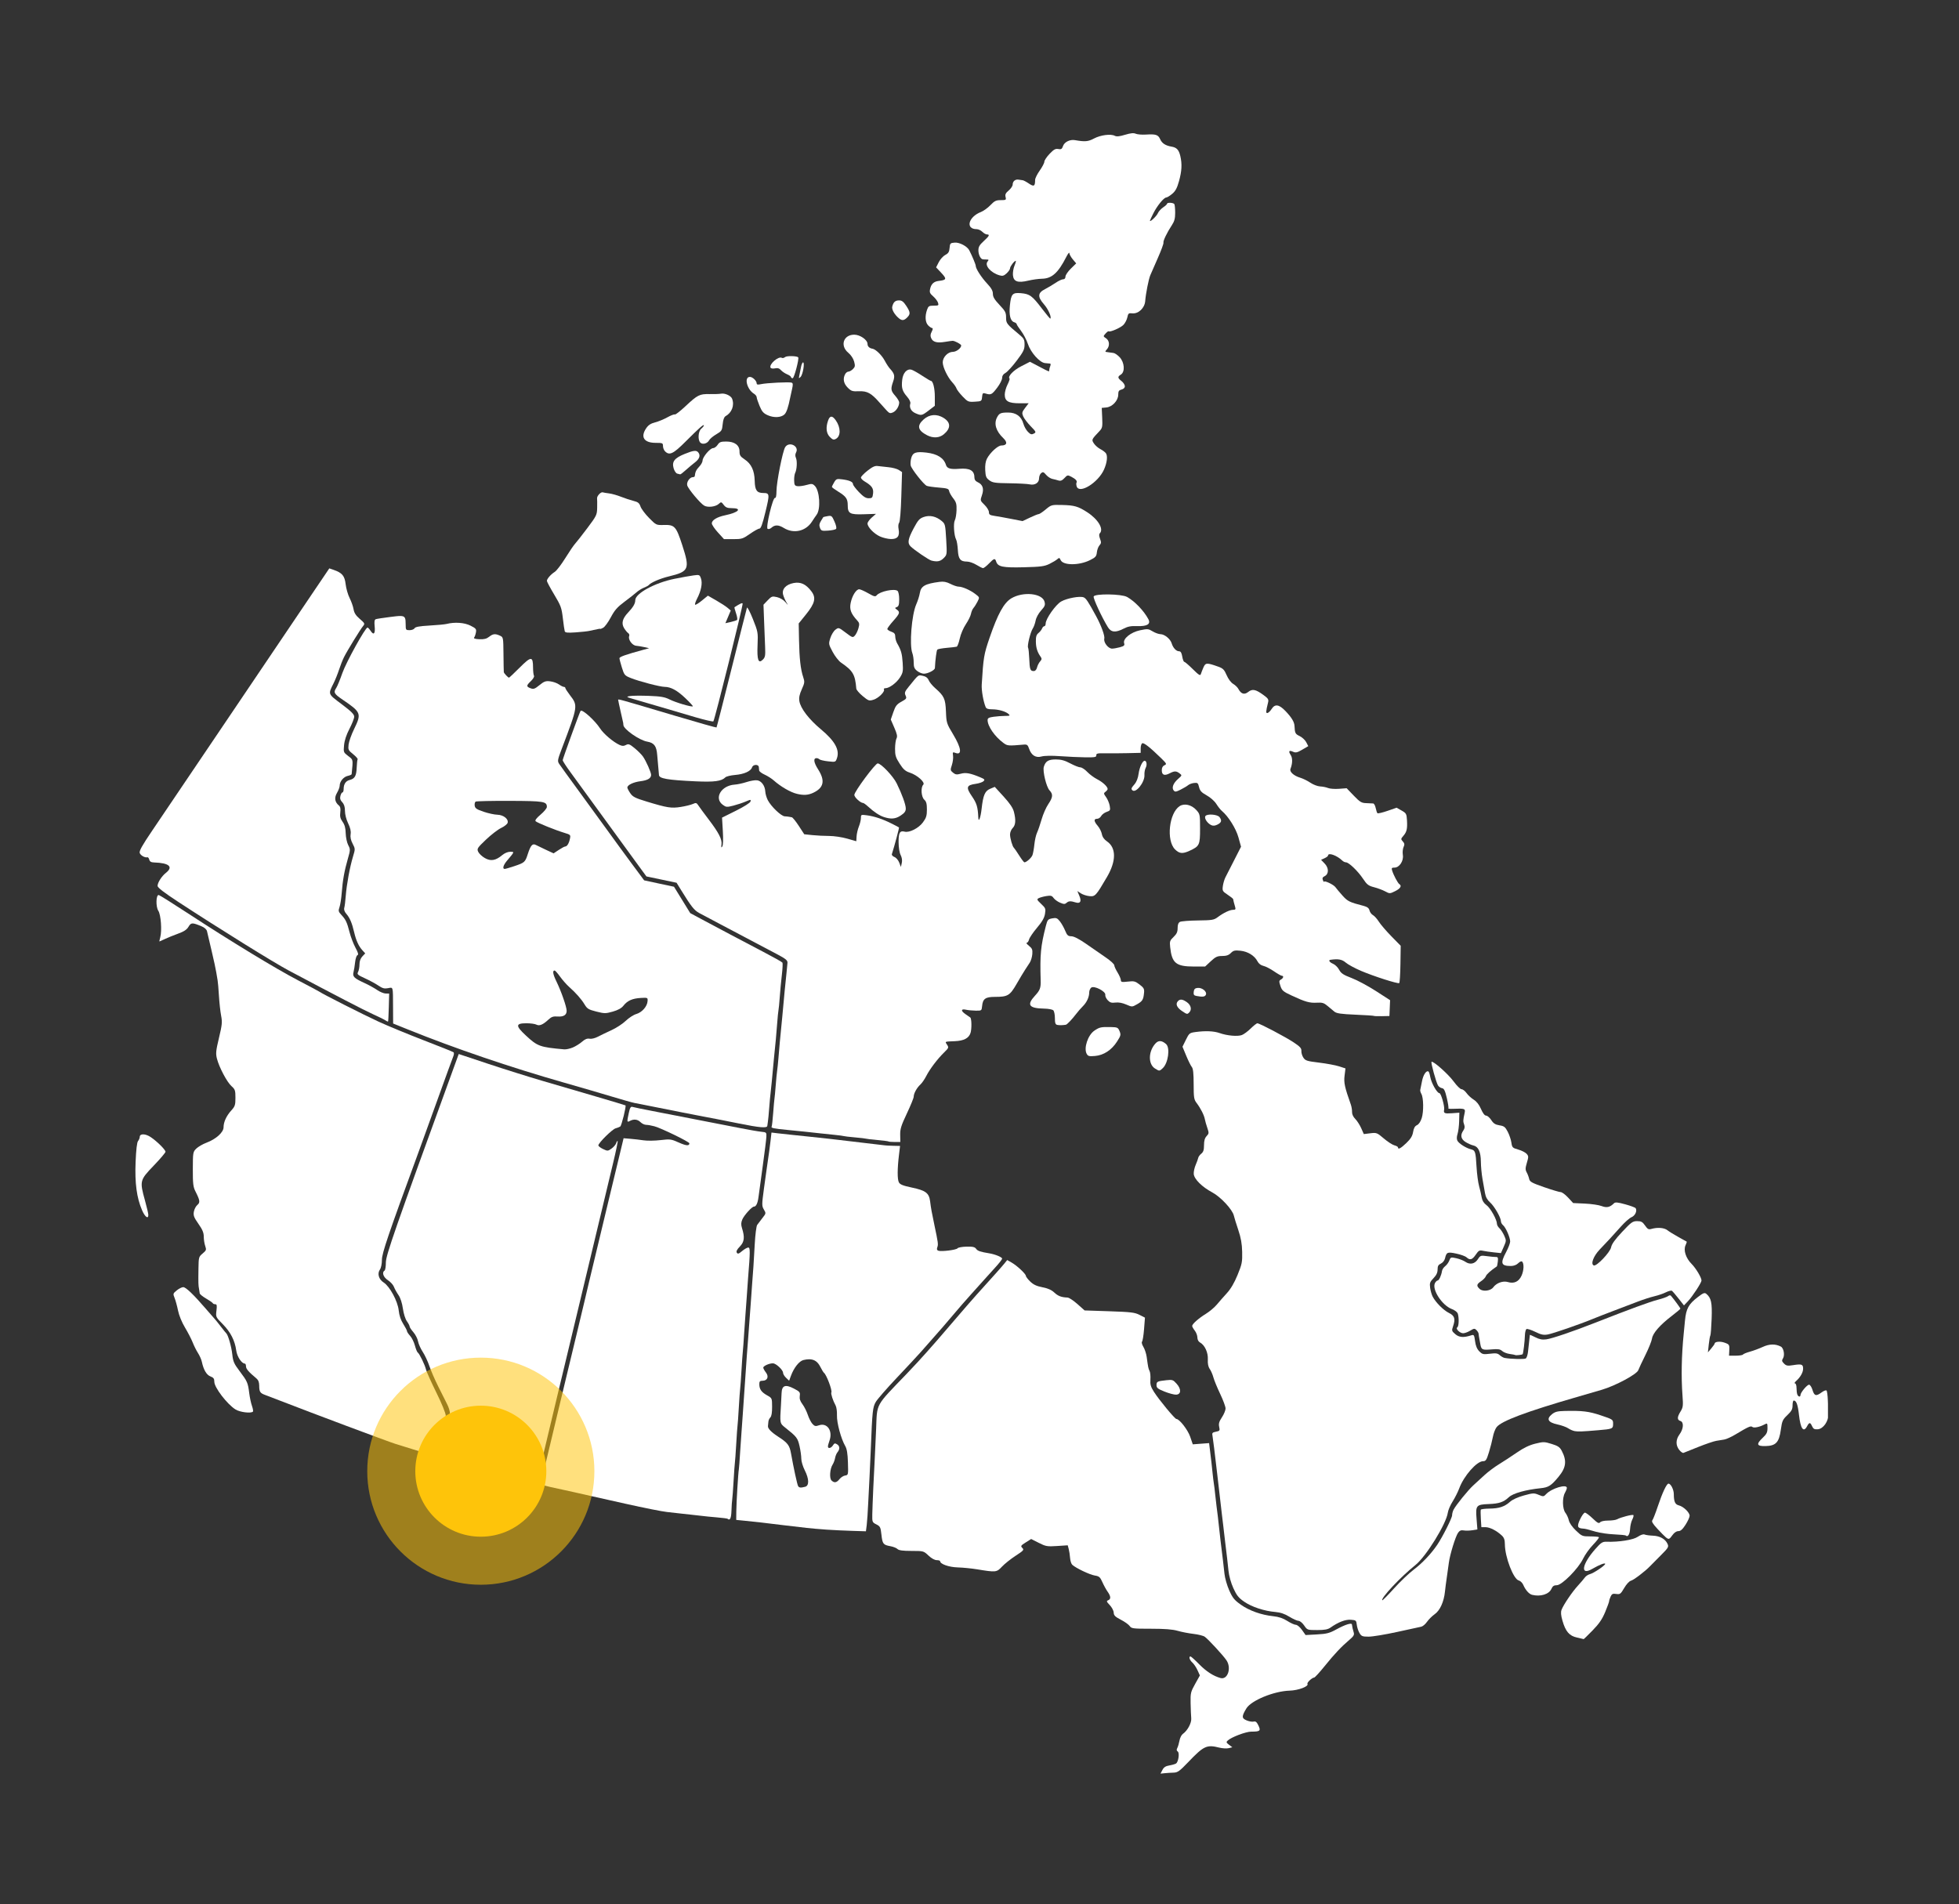 ﻿<svg width="897" height="872"
    viewBox="-60 -60 897 872" fill="none" xmlns="http://www.w3.org/2000/svg">
    <rect x="-60" y="-60" width="897" height="872" fill="#333333" stroke="none"/>
    <svg width="777" height="752" viewBox="0 0 777 752" fill="none" xmlns="http://www.w3.org/2000/svg">
<g clip-path="url(#clip0_42_1960)">
<path d="M176.202 616.987C143.863 608.449 147.345 609.751 145.424 605.473L143.806 601.868L145.118 595.192C146.502 588.152 146.425 586.371 144.581 582.698C143.955 581.45 142.189 577.932 140.658 574.881C139.126 571.83 137.297 567.616 136.594 565.518C135.89 563.42 134.527 560.509 133.564 559.049C132.601 557.589 131.634 555.415 131.414 554.217C131.195 553.019 130.238 551.146 129.288 550.054C128.339 548.963 127.562 547.782 127.562 547.429C127.562 547.077 126.997 545.995 126.307 545.026C125.581 544.007 124.809 541.552 124.476 539.201C124.113 536.641 123.361 534.353 122.442 533.017C121.639 531.851 120.706 530.158 120.368 529.256C120.029 528.354 118.794 526.994 117.622 526.236C115.523 524.876 114.747 522.66 116.082 521.836C116.414 521.63 116.686 519.953 116.686 518.108C116.686 514.828 120.649 503.453 147.607 429.361L150.045 422.662L163.425 427.111C170.785 429.557 181.972 433.072 188.286 434.922C194.6 436.772 205.728 440.029 213.013 442.16C220.299 444.292 226.327 446.103 226.409 446.185C226.808 446.583 224.612 455.45 224.016 455.848C223.639 456.101 222.675 456.481 221.874 456.694C220.357 457.096 214.013 463.364 213.983 464.49C213.973 464.844 214.937 465.596 216.123 466.162C218.2 467.152 218.346 467.144 220.015 465.956C220.969 465.277 221.926 464.164 222.142 463.484C222.358 462.803 222.66 462.37 222.812 462.523C222.965 462.675 222.019 467.249 220.71 472.686C217.621 485.523 214.291 499.426 209.734 518.514C207.712 526.985 205.402 536.635 204.602 539.957C200.567 556.71 196.976 571.674 195.033 579.825C184.779 622.857 185.645 619.423 185.073 619.305C184.846 619.258 180.854 618.215 176.202 616.987Z" fill="white"/>
<path d="M47.804 585.406C43.946 582.952 38.137 575.357 38.137 572.765C38.137 571.324 37.78 570.827 36.363 570.292C34.569 569.615 33.196 567.264 32.404 563.516C32.193 562.519 31.408 560.752 30.658 559.589C29.908 558.426 28.819 556.252 28.238 554.757C27.656 553.262 26.077 550.199 24.728 547.951C23.248 545.484 21.973 542.371 21.512 540.098C21.092 538.027 20.383 535.442 19.938 534.353C19.162 532.457 19.205 532.309 20.928 530.901C21.919 530.092 23.252 529.42 23.891 529.408C25.086 529.386 28.686 532.847 34.511 539.617C36.339 541.741 38.111 543.774 38.448 544.135C38.785 544.495 40.001 546.013 41.151 547.508C42.301 549.003 43.398 550.362 43.59 550.528C44.435 551.26 45.97 556.592 46.353 560.126C46.719 563.507 47.141 564.473 49.759 567.931C53.245 572.535 53.541 573.214 54.12 577.935C54.36 579.885 54.919 582.511 55.364 583.77C55.808 585.028 56.011 586.219 55.815 586.415C54.907 587.322 49.807 586.68 47.804 585.406Z" fill="white"/>
<path d="M143.574 608.176C143.023 608.015 130.576 604.148 120.915 601.136C117.583 600.097 82.278 586.864 67.744 581.207C65.251 580.237 62.396 579.145 61.4 578.78C59.091 577.936 58.701 577.325 58.69 574.534C58.683 572.971 58.285 571.935 57.411 571.211C53.899 568.302 52.638 566.843 52.638 565.69C52.638 564.992 52.403 564.422 52.116 564.422C50.651 564.422 48.539 561.21 48.169 558.418C47.569 553.898 45.553 549.965 41.986 546.354C38.794 543.122 38.762 543.053 39.114 540.163C39.403 537.794 39.296 537.239 38.552 537.239C38.047 537.239 37.543 537.025 37.432 536.764C37.321 536.503 35.939 535.54 34.361 534.624C32.782 533.709 31.47 532.632 31.444 532.231C31.419 531.829 31.285 530.957 31.148 530.293C30.811 528.663 30.778 527.589 30.872 521.107C30.95 515.695 31.002 515.504 32.788 514.001C34.477 512.58 34.571 512.305 33.964 510.563C33.6 509.521 33.303 507.597 33.303 506.288C33.303 504.483 32.712 503.065 30.862 500.427C28.816 497.512 28.476 496.615 28.763 494.895C28.952 493.766 29.663 492.374 30.344 491.801C31.718 490.647 31.59 489.699 29.503 485.593C28.453 483.526 28.278 482.047 28.294 475.352C28.312 467.784 28.363 467.477 29.852 465.989C30.699 465.143 32.836 463.908 34.601 463.243C38.944 461.608 42.366 458.507 42.366 456.207C42.366 453.795 43.672 450.958 45.92 448.486C47.601 446.638 47.804 446.013 47.804 442.696C47.804 439.331 47.633 438.826 46.001 437.373C43.931 435.528 40.318 428.696 39.322 424.742C38.736 422.415 38.864 421.135 40.27 415.255C41.706 409.252 41.819 408.059 41.241 405.044C40.88 403.166 40.431 399.047 40.243 395.891C40.055 392.735 39.781 389.581 39.634 388.883C39.487 388.185 39.213 386.554 39.024 385.259C38.836 383.964 37.873 379.506 36.885 375.354C35.898 371.201 34.955 367.193 34.79 366.447C34.603 365.6 33.658 364.744 32.27 364.165C28.033 362.395 27.479 362.416 26.313 364.388C25.53 365.714 24.242 366.567 21.567 367.532C19.547 368.26 16.825 369.367 15.516 369.991C14.207 370.615 13.074 371.125 12.997 371.125C12.92 371.125 13.096 370.242 13.389 369.162C14.207 366.142 13.671 358.866 12.498 357.077C11.256 355.182 11.423 349.574 12.713 349.858C13.154 349.954 19.259 353.791 26.279 358.384C45.416 370.902 66.331 383.622 76.505 388.928C81.49 391.528 85.84 393.847 86.173 394.082C87.817 395.241 106.454 404.675 113.363 407.846C117.683 409.829 127.063 413.701 134.208 416.452C141.353 419.203 147.416 421.641 147.681 421.87C147.946 422.098 147.888 422.939 147.551 423.737C147.215 424.535 144.055 433.207 140.53 443.007C137.005 452.808 133.073 463.681 131.792 467.169C117.805 505.253 114.873 513.872 114.873 516.907C114.873 518.723 114.491 520.602 113.971 521.345C112.663 523.212 113.408 525.824 115.662 527.273C118.479 529.083 122.131 535.856 122.567 540.08C122.805 542.391 123.497 544.45 124.639 546.251C125.582 547.737 126.353 549.225 126.353 549.557C126.353 549.889 126.993 550.855 127.775 551.704C128.557 552.552 129.546 554.545 129.973 556.132C130.4 557.718 130.989 559.165 131.282 559.346C132.048 559.819 134.565 565.007 135.063 567.14C135.295 568.137 137.423 572.873 139.791 577.665C142.28 582.702 144.099 587.161 144.103 588.236C144.107 589.258 143.636 592.642 143.055 595.756C141.967 601.594 142.126 604.109 143.735 606.564C144.672 607.995 144.624 608.482 143.574 608.176Z" fill="white"/>
<path d="M5.049 494.191C2.596 488.511 1.691 481.757 2.091 472.087C2.323 466.459 2.718 463.09 3.215 462.491C3.636 461.984 3.984 461.13 3.989 460.594C4.004 459.021 6.615 459.086 9.031 460.719C11.924 462.674 15.781 466.507 15.781 467.427C15.781 467.825 13.334 470.699 10.343 473.814C3.988 480.432 3.904 480.776 6.408 489.826C7.234 492.813 7.914 495.734 7.918 496.315C7.933 498.426 6.383 497.278 5.049 494.191Z" fill="white"/>
<path d="M293.251 458.618L292.817 462.431C292.576 464.534 292.301 466.671 292.213 467.169C292.124 467.668 291.852 469.57 291.608 471.398C291.365 473.225 291.095 475.128 291.004 475.626C290.914 476.124 290.372 480.04 289.796 484.328C288.808 491.681 288.805 492.234 289.777 493.88C290.786 495.588 290.773 495.659 289.097 497.768C288.155 498.953 287.077 500.377 286.699 500.921C286.322 501.465 285.814 505.436 285.585 509.755C285.356 514.074 285.085 518.695 284.981 520.024C284.877 521.353 284.611 524.886 284.396 527.876C284.18 530.867 283.9 534.944 283.754 536.937C283.145 545.229 282.876 548.664 282.545 553.247C282.353 555.904 282.082 559.438 281.941 561.099C281.799 562.76 281.523 566.838 281.318 570.16C281.113 573.482 280.847 577.288 280.732 578.617C280.618 579.946 280.351 583.887 280.128 587.376C279.905 590.864 279.632 594.67 279.524 595.832C279.416 596.995 279.132 601.072 278.901 604.893C278.67 608.714 278.409 612.247 278.316 612.746C278.006 614.395 277.178 628.08 277.145 632.075L277.107 636.002L280.732 636.36C286.546 636.95 292.094 637.575 293.723 637.814C294.554 637.936 296.729 638.197 298.557 638.399C302.081 638.789 304.084 639.024 309.433 639.664C311.261 639.883 315.339 640.241 318.496 640.457C321.653 640.672 327.001 640.923 330.373 641.023L336.491 641.212L336.869 638.305C337.068 636.705 337.37 632.136 337.548 628.149C337.727 624.162 337.995 618.998 338.134 616.672C338.272 614.347 338.544 608.366 338.738 603.383C339.411 586.122 339.603 584.331 341.041 581.92C341.778 580.686 346.062 575.765 350.577 570.991C355.092 566.217 359.989 560.961 361.453 559.306C362.917 557.651 364.387 555.981 364.719 555.606C370.534 549.053 373.331 545.843 376.464 542.091C378.538 539.607 382.114 535.496 384.413 532.954C386.713 530.412 389.526 527.276 390.663 525.989C391.8 524.702 394.099 522.153 395.78 520.326C397.461 518.499 398.853 516.71 398.858 516.362C398.868 515.685 395.697 514.377 392.967 513.927C388.788 513.237 387.637 512.84 386.944 511.85C386.359 511.016 385.398 510.801 382.525 510.869C380.513 510.916 378.684 511.259 378.447 511.624C377.959 512.373 370.971 513.241 369.61 512.719C368.992 512.481 368.87 511.991 369.194 511.114C369.667 509.837 369.562 509.092 367.854 500.996C366.627 495.182 366.312 493.45 365.89 490.123C365.407 486.31 363.86 485.143 357.544 483.818C353.5 482.97 352.132 482.422 351.596 481.44C350.842 480.057 350.857 475.282 351.634 468.83L352.125 464.753L348.896 464.678C347.128 464.636 345.483 464.548 345.233 464.489C344.984 464.429 342.741 464.171 340.248 463.904C337.756 463.637 335.309 463.347 334.81 463.262C334.312 463.176 332.015 462.901 329.712 462.658C327.409 462.414 324.962 462.124 324.274 462.016C323.586 461.908 321.397 461.654 319.403 461.45C317.409 461.245 313.602 460.841 310.944 460.544C308.285 460.246 304.478 459.847 302.484 459.656C300.491 459.466 297.588 459.147 296.046 458.958L293.251 458.618ZM310.528 562.44C312.859 562.459 314.42 563.551 315.589 565.856C316.285 567.229 317.05 568.484 317.288 568.65C318.419 569.44 321.184 576.781 320.668 577.616C320.341 578.145 321.427 581.476 322.613 583.6C323.028 584.343 323.301 586.382 323.236 588.131C323.11 591.487 325.108 598.887 327.012 602.156C327.779 603.472 328.129 605.595 328.258 609.726C328.435 615.384 328.406 615.467 326.974 615.672C326.176 615.786 325.017 616.533 324.388 617.333C323.08 618.994 321.98 619.173 320.724 617.918C319.692 616.885 320.009 612.563 321.253 610.651C321.693 609.975 322.198 608.648 322.367 607.706C322.536 606.763 323.008 605.584 323.425 605.082C324.631 603.628 324.585 602.196 323.311 601.401C322.316 600.78 322.023 600.852 321.385 601.873C320.561 603.193 319.101 603.503 319.101 602.364C319.101 601.972 319.42 600.789 319.799 599.74C321.427 595.241 318.777 591.358 314.984 592.68C313.437 593.219 312.997 593.122 311.982 592C311.331 591.281 310.388 589.418 309.867 587.848C309.347 586.277 308.248 584.103 307.432 583.015C306.382 581.617 306.015 580.502 306.204 579.221C306.448 577.569 306.221 577.27 303.523 575.861C299.592 573.809 297.999 574.404 297.877 577.956C297.831 579.317 297.702 581.788 297.594 583.449C297.056 591.749 297.054 591.761 299.52 593.718C304.816 597.923 305.24 598.462 306.091 602.175C306.548 604.168 306.908 606.779 306.903 607.97C306.898 609.161 307.606 611.532 308.47 613.237C310.489 617.221 310.572 620.317 308.678 620.825C306.683 621.359 305.924 621.292 305.449 620.523C305.036 619.855 303.371 612.16 302.201 605.573C301.54 601.849 300.66 600.693 296.442 597.965C293.095 595.801 291.474 594.108 291.646 592.963C291.709 592.548 291.794 591.678 291.835 591.038C291.877 590.397 292.286 589.511 292.741 589.056C293.28 588.517 293.549 586.825 293.534 584.223C293.512 580.23 293.526 580.238 291.212 578.938C288.627 577.485 287.681 576.118 287.681 573.822C287.681 572.578 287.977 572.274 289.173 572.274C291.412 572.274 292.169 570.35 290.683 568.461C290.026 567.626 289.494 566.643 289.494 566.272C289.494 565.477 292.33 564.235 293.969 564.308C295.419 564.373 298.557 567.343 298.557 568.65C298.557 569.194 299.189 570.234 299.954 570.953L301.333 572.255L302.145 570.066C303.494 566.335 305.945 563.239 307.922 562.779C308.887 562.555 309.751 562.433 310.528 562.44Z" fill="white"/>
<path d="M641.498 670.298C640.123 669.948 638.467 668.072 637.478 665.744C637.088 664.826 636.164 663.923 635.426 663.738C632.975 663.123 629.102 653.041 629.064 647.177C629.051 645.163 628.696 644.128 627.697 643.182C625.346 640.957 622.183 639.329 620.208 639.327L618.298 639.324L618.063 635.549C617.933 633.473 617.925 631.57 618.045 631.321C618.164 631.071 619.946 630.847 622.003 630.822C626.445 630.767 628.914 629.948 631.431 627.696C632.572 626.674 635.02 625.559 637.782 624.801C641.957 623.656 642.438 623.635 644.53 624.509C646.679 625.407 646.839 625.391 647.982 624.164C650.437 621.53 657.498 619.433 657.444 621.354C657.432 621.769 657.034 622.788 656.559 623.619C655.28 625.856 655.406 630.994 656.782 632.749C657.404 633.542 658.108 635.087 658.348 636.185C658.615 637.406 659.872 639.222 661.588 640.866C664.281 643.446 664.54 643.553 668.079 643.553C670.107 643.553 671.923 643.71 672.115 643.902C672.307 644.095 671.107 645.658 669.448 647.376C667.788 649.094 665.741 651.952 664.899 653.727C662.746 658.264 655.188 665.903 652.852 665.903C651.53 665.903 650.935 666.307 650.366 667.592C649.271 670.065 645.317 671.272 641.498 670.298Z" fill="white"/>
<path d="M708.897 603.942C707.226 601.819 707.272 599.241 709.024 596.849C710.883 594.311 711.089 591.225 709.435 590.7C707.878 590.206 707.897 588.947 709.502 586.351C710.65 584.495 710.743 583.724 710.392 579.031C709.76 570.579 709.952 560.661 710.938 550.831C711.004 550.166 711.267 547.456 711.521 544.808C712.057 539.226 713.17 537.194 717.51 533.881C719.884 532.069 720.517 531.831 721.28 532.464C723.545 534.344 724.008 536.49 723.739 543.857C723.595 547.787 723.328 551.245 723.144 551.542C722.961 551.838 722.635 553.703 722.421 555.684L722.032 559.287L723.563 557.475C724.406 556.479 725.105 555.478 725.117 555.251C725.165 554.344 727.671 554.116 729.668 554.838C731.909 555.649 731.968 555.759 731.8 558.834L731.692 560.798H734.724C736.392 560.798 737.901 560.563 738.078 560.276C738.255 559.99 739.699 559.397 741.286 558.958C742.873 558.52 745.531 557.534 747.193 556.768C750.196 555.383 752.912 555.336 755.421 556.627C756.736 557.304 757.328 560.548 756.407 562.023C755.793 563.005 755.871 563.399 756.874 564.402C757.909 565.437 758.498 565.537 761.121 565.123C764.98 564.513 765.621 564.745 765.621 566.754C765.621 568.465 764.375 570.653 762.39 572.426C761.739 573.007 761.52 573.483 761.904 573.483C762.294 573.483 762.6 574.391 762.6 575.547C762.6 576.683 762.765 578.042 762.967 578.568C763.391 579.673 764.413 579.855 764.413 578.825C764.413 577.703 767.416 574.087 768.347 574.087C768.817 574.087 769.523 575.17 769.922 576.503C770.747 579.254 771.57 579.471 774.098 577.603C775.077 576.879 776.086 576.495 776.339 576.75C776.592 577.005 776.863 579.025 776.941 581.238C777.018 583.451 777.126 586.275 777.18 587.514C777.323 590.767 774.87 594.307 772.34 594.5C770.821 594.616 770.299 594.339 769.746 593.125C768.877 591.218 768.45 591.216 767.434 593.114C765.791 596.184 764.443 594.282 763.727 587.881C763.202 583.195 762.518 581.335 761.318 581.335C761.026 581.335 760.788 582.329 760.788 583.543C760.788 585.327 760.331 586.185 758.411 588.011C756.26 590.057 755.976 590.689 755.425 594.664C754.615 600.511 753.169 602.065 748.424 602.189C744.335 602.296 744.024 601.321 747.193 598.333C748.917 596.707 749.307 595.897 749.307 593.95C749.307 591.697 749.234 591.601 748.015 592.253C745.723 593.479 743.092 594.025 742.369 593.424C741.644 592.823 740.611 593.285 734.539 596.928C732.704 598.028 730.45 599.048 729.53 599.193C728.61 599.338 726.926 599.614 725.787 599.807C724.648 599.999 720.977 601.252 717.63 602.591C714.282 603.93 711.236 605.148 710.861 605.298C710.485 605.448 709.602 604.838 708.897 603.942Z" fill="white"/>
<path d="M633.792 560.501C633.686 560.401 632.563 560.183 631.297 560.016C630.032 559.849 628.473 559.239 627.833 558.66C626.911 557.826 625.946 557.67 623.186 557.909C618.764 558.292 618.307 558.108 617.873 555.77C617.153 551.891 617.074 551.421 617.029 550.723C617.003 550.331 616.565 549.594 616.055 549.083C615.221 548.25 614.931 548.276 613.185 549.34C612.116 549.991 610.673 550.525 609.976 550.526C608.442 550.529 606.327 548.421 607.276 547.835C607.965 547.409 608.127 543.816 607.554 541.68C607.336 540.868 606.266 540.018 604.692 539.408C600.237 537.681 595.539 530.384 597.058 527.547C597.405 526.898 597.959 526.367 598.288 526.367C598.911 526.367 599.965 524.049 600.28 521.985C600.38 521.327 601.038 520.345 601.743 519.802C602.447 519.26 603.293 518.094 603.622 517.211C604.195 515.677 604.337 515.631 606.825 516.175C608.258 516.488 610.109 517.212 610.94 517.784C613.069 519.249 615.27 518.809 616.693 516.633C617.838 514.882 618.016 514.823 620.91 515.229C622.572 515.462 624.411 515.633 624.999 515.61C625.864 515.575 626.022 515.964 625.835 517.664C625.708 518.817 625.499 519.831 625.372 519.917C622.685 521.721 620.618 523.567 620.35 524.403C620.163 524.985 619.194 526.004 618.196 526.669C616.072 528.083 615.945 528.807 617.562 530.271C619.01 531.58 622.578 531.12 623.763 529.471C625.18 527.497 628.213 526.404 630.414 527.072C633.264 527.938 635.453 526.912 636.71 524.123C637.771 521.768 637.896 518.642 636.966 517.712C636.665 517.412 635.892 517.731 635.17 518.453C634.375 519.247 633.128 519.722 631.835 519.722C627.285 519.722 626.879 518.514 629.671 513.283C630.668 511.415 631.484 509.268 631.484 508.512C631.484 506.688 629.486 502.096 628.243 501.065C627.699 500.614 627.254 499.8 627.254 499.256C627.254 497.571 624.236 492.32 622.284 490.607C621.006 489.487 620.282 488.165 619.967 486.379C619.715 484.95 619.194 482.014 618.81 479.855C618.425 477.695 618.094 474.161 618.074 472.002C618.031 467.453 616.907 465.02 614.619 464.531C613.759 464.347 612.171 463.646 611.091 462.973C608.907 461.613 608.547 459.81 610.036 457.685C610.67 456.78 610.787 455.962 610.422 454.983C609.885 453.541 609.906 452.983 610.622 449.727C611.079 447.646 610.743 447.523 605.242 447.756C603.936 447.811 603.012 447.712 603.188 447.535C603.365 447.359 603.049 445.249 602.485 442.846C601.682 439.42 601.208 438.439 600.288 438.301C599.643 438.204 598.816 437.646 598.451 437.061C597.591 435.685 595.101 426.626 595.478 426.249C596.111 425.617 603.14 431.844 605.588 435.204C607.02 437.17 608.656 438.779 609.223 438.779C609.79 438.779 610.821 439.575 611.514 440.549C612.207 441.522 613.689 442.883 614.806 443.573C616.132 444.393 617.288 445.876 618.135 447.844C618.97 449.784 619.804 450.863 620.474 450.868C621.046 450.872 622.103 451.785 622.823 452.896C623.837 454.462 624.687 455.007 626.59 455.311C628.711 455.65 629.23 456.055 630.378 458.265C631.11 459.674 631.861 461.905 632.049 463.224C632.369 465.469 632.566 465.67 635.177 466.406C636.71 466.839 638.428 467.705 638.994 468.331C639.933 469.368 639.946 469.732 639.142 472.44C638.401 474.935 638.388 475.646 639.064 476.878C639.507 477.684 640.012 479.024 640.188 479.855C640.463 481.16 641.389 481.671 647.022 483.63C650.606 484.876 654.025 485.896 654.62 485.895C655.214 485.895 656.742 487.022 658.014 488.4L660.328 490.904L665.694 491.152C668.645 491.288 672.093 491.794 673.354 492.278C675.709 493.18 677.18 492.851 679.021 491.01C679.598 490.433 680.704 490.534 684.169 491.481C686.597 492.144 688.746 492.943 688.945 493.256C689.723 494.482 688.714 496.692 687.063 497.376C686.128 497.763 683.912 499.722 682.139 501.729C680.366 503.736 678.1 506.241 677.103 507.297C676.106 508.353 674.019 510.561 672.466 512.204C669.579 515.26 668.241 518.886 669.784 519.477C671.069 519.97 677.285 513.425 677.717 511.124C677.985 509.693 679.505 507.575 682.738 504.128C686.93 499.659 687.59 499.184 689.619 499.184C691.478 499.184 692.099 499.527 693.244 501.185C694.399 502.859 694.872 503.116 696.136 502.755C698.976 501.946 701.986 502.182 703.456 503.329C704.248 503.948 706.528 505.355 708.522 506.456C710.516 507.556 712.226 508.51 712.321 508.575C712.417 508.64 712.17 509.407 711.772 510.279C710.754 512.512 711.947 516.159 714.544 518.756C716.526 520.737 719.096 525.037 719.096 526.371C719.096 527.368 714.983 533.662 712.903 535.849L711.065 537.78L708.6 534.641C707.244 532.914 705.874 531.318 705.554 531.093C705.234 530.869 704.004 531.172 702.82 531.766C701.636 532.361 699.242 533.182 697.501 533.592C695.759 534.002 692.361 535.096 689.948 536.023C687.536 536.951 682.571 538.842 678.915 540.225C675.26 541.608 670.97 543.28 669.383 543.939C663.621 546.335 651.063 550.676 648.704 551.087C646.744 551.428 645.652 551.196 642.923 549.857C641.073 548.949 639.28 548.389 638.939 548.613C638.597 548.836 638.283 550.106 638.241 551.435C638.147 554.417 637.492 559.809 637.187 560.123C636.896 560.422 634.047 560.739 633.792 560.501Z" fill="white"/>
<path d="M662.094 689.87C658.562 689.106 656.846 687.111 655.417 682.108C654.717 679.66 654.604 678.246 655.019 677.156C655.905 674.826 659.906 668.923 662.532 666.071C663.823 664.668 665.245 663 665.69 662.364C666.136 661.728 667.186 661.036 668.023 660.826C669.74 660.395 674.988 656.861 674.988 656.136C674.988 655.507 672.276 656.559 669.062 658.434C663.476 661.694 664.259 656.4 670.395 649.431C673.092 646.368 673.733 645.945 675.589 646.004C681.347 646.185 687.812 645.158 689.923 643.726C691.233 642.837 692.442 642.437 693.042 642.694C693.58 642.925 695.28 643.16 696.818 643.216C700.003 643.332 702.519 644.73 703.53 646.948C704.174 648.362 703.952 648.737 700.33 652.353C698.189 654.49 696.03 656.67 695.531 657.198C693.383 659.47 688.069 663.516 686.82 663.83C686.023 664.03 684.732 665.415 683.699 667.181C682.081 669.945 681.781 670.169 680.047 669.909C678.483 669.675 678.04 669.883 677.479 671.115C677.106 671.934 676.801 672.882 676.801 673.221C676.801 673.561 675.982 675.803 674.983 678.205C673.609 681.504 672.199 683.559 669.213 686.619C667.039 688.846 665.206 690.631 665.14 690.585C665.073 690.539 663.702 690.217 662.094 689.87Z" fill="white"/>
<path d="M702.767 643.986C702.26 643.581 700.526 641.825 698.913 640.084C696.762 637.762 696.145 636.715 696.598 636.158C696.939 635.74 698.057 632.881 699.083 629.806C701.164 623.572 703.125 619.39 703.968 619.39C705.036 619.39 706.407 622.089 706.416 624.206C706.429 627.65 707.001 628.922 708.73 629.349C710.835 629.869 713.658 632.589 713.658 634.098C713.658 634.755 712.814 636.607 711.782 638.214C710.422 640.333 709.52 641.136 708.5 641.136C707.627 641.136 706.604 641.823 705.803 642.948C704.372 644.958 704.1 645.051 702.767 643.986Z" fill="white"/>
<path d="M123.37 222.075C122.345 222.058 120.874 222.244 118.763 222.51C115.518 222.918 112.504 223.377 112.06 223.548C111.479 223.77 111.335 224.675 111.55 226.776C111.898 230.175 111.127 231.067 109.7 228.89C109.148 228.049 108.506 227.361 108.283 227.361C107.276 227.361 98.493 243.252 96.766 248.201C95.721 251.191 94.47 254.242 93.99 254.977C92.601 257.105 92.933 257.708 96.916 260.414C105.378 266.16 105.608 266.737 102.128 273.873C100.913 276.365 99.776 279.54 99.617 280.933C99.346 283.292 99.489 283.594 101.675 285.35C102.965 286.386 103.905 287.443 103.752 287.691C103.599 287.938 103.395 289.71 103.318 291.636C103.167 295.365 102.448 296.593 100.013 297.204C98.303 297.633 97.351 299.1 97.351 301.319C97.351 302.172 97.1 302.867 96.803 302.867C96.507 302.867 96.097 303.579 95.878 304.453C95.588 305.61 95.806 306.399 96.709 307.36C97.572 308.278 97.951 309.497 97.955 311.362C97.958 312.944 98.554 315.259 99.409 317.025C100.406 319.084 100.762 320.633 100.542 321.989C100.327 323.311 100.632 324.747 101.467 326.35C102.691 328.697 102.687 328.787 101.618 332.315C100.171 337.093 98.706 345.077 98.314 350.285C98.139 352.611 97.831 355.067 97.634 355.741C97.404 356.526 97.747 357.503 98.578 358.459C100.185 360.308 101.157 362.602 102.166 366.897C103.074 370.762 104.237 373.297 105.98 375.203L107.226 376.562L105.923 377.959C105.056 378.881 104.601 380.125 104.601 381.621C104.601 382.867 104.31 384.42 103.959 385.075C103.387 386.145 103.71 386.443 107.132 388.001C109.227 388.955 111.993 390.453 113.268 391.323C115.108 392.579 116.013 392.819 117.649 392.512C120.095 392.054 119.923 391.434 119.971 401.233L120.009 408.69L126.656 411.37C148.228 420.083 173.682 428.754 198.256 435.759C205.401 437.795 215.189 440.646 220.008 442.101C224.827 443.557 229.585 444.908 230.582 445.084C231.579 445.259 236.473 446.223 241.458 447.236C246.443 448.249 251.273 449.207 252.183 449.369C253.093 449.531 256.628 450.224 260.038 450.898C263.448 451.571 267.047 452.253 268.044 452.427C269.041 452.601 273.663 453.524 278.316 454.465C287.846 456.394 291.275 456.674 291.344 455.541C291.37 455.126 291.49 454.281 291.608 453.654C291.727 453.026 291.997 450.172 292.213 447.311C292.428 444.45 292.714 441.422 292.836 440.591C292.958 439.761 293.209 437.314 293.402 435.155C293.953 428.988 294.904 419.139 295.234 416.127C295.343 415.13 295.618 411.868 295.838 408.878C296.058 405.888 296.338 403.034 296.461 402.536C296.584 402.038 296.844 399.319 297.046 396.495C297.249 393.671 297.684 389.113 298.009 386.359C298.335 383.604 298.453 381.1 298.274 380.809C298.094 380.518 294.076 378.265 289.343 375.788C279.332 370.548 269.066 365.117 261.435 361.026L256.054 358.138L252.334 352.098L248.614 346.057L241.779 344.604L234.944 343.131L229.09 335.241C225.869 330.894 220.789 323.934 217.799 319.781C214.808 315.628 208.9 307.517 204.676 301.754C200.452 295.99 196.581 290.629 196.066 289.842C195.191 288.508 195.273 288.039 197.255 282.801C204.711 263.103 204.696 263.202 200.937 258.281C199.799 256.79 198.86 255.337 198.86 255.053C198.86 254.768 198.563 254.543 198.199 254.543C197.835 254.543 196.816 254.033 195.934 253.411C195.051 252.788 193.241 252.15 191.912 251.995C189.844 251.753 189.137 252.013 187.002 253.75C184.849 255.504 184.291 255.686 182.924 255.166C180.906 254.399 180.934 253.948 183.132 251.844C184.117 250.9 184.74 249.83 184.51 249.465C184.28 249.101 184.083 247.399 184.076 245.671C184.053 240.439 183.233 240.435 177.977 245.69C175.432 248.234 173.22 250.315 173.067 250.315C172.632 250.315 170.772 248.336 170.688 247.785C170.647 247.512 170.579 243.802 170.537 239.536C170.462 231.843 170.44 231.775 168.913 231.08C166.745 230.092 165.742 230.196 163.948 231.608C162.788 232.52 161.632 232.819 159.491 232.722C157.533 232.632 156.768 232.367 157.112 231.929C157.392 231.573 157.756 230.518 157.924 229.588C158.198 228.073 157.935 227.754 155.432 226.492C152.633 225.082 148.212 224.779 144.48 225.719C143.649 225.928 140.111 226.255 136.625 226.455C132.005 226.719 130.167 227.062 129.809 227.701C129.539 228.183 128.505 228.569 127.524 228.569C125.831 228.569 125.758 228.44 125.749 226.002C125.739 223.08 125.625 222.114 123.37 222.075ZM173.426 306.737C189.14 306.793 190.401 307.012 190.401 309.531C190.401 310.12 189.11 311.684 187.531 313.023C185.618 314.645 184.863 315.66 185.265 316.062C185.982 316.778 194.311 320.142 198.445 321.385C201.285 322.24 201.34 322.317 200.937 324.198C200.493 326.277 199.635 327.633 198.766 327.633C198.467 327.633 197.163 328.337 195.858 329.2L193.479 330.767L189.986 329.144C188.058 328.251 185.964 327.249 185.341 326.916C183.829 326.11 182.959 327.108 181.678 331.069C180.458 334.839 180.226 335.037 175.465 336.638C173.399 337.332 171.428 337.902 171.085 337.902C169.949 337.902 170.442 336.158 172.142 334.146C175.679 329.96 175.637 330.05 173.596 330.05C172.503 330.05 171.025 330.679 169.933 331.598C166.958 334.1 164.691 334.469 161.965 332.9C160.69 332.167 159.341 330.881 158.963 330.05C158.319 328.638 158.541 328.285 162.531 324.481C164.88 322.242 168.01 319.83 169.48 319.139C170.95 318.448 172.282 317.381 172.444 316.761C172.901 315.017 170.489 313.141 167.705 313.08C166.397 313.051 163.585 312.439 161.455 311.72C158.275 310.648 157.536 310.15 157.358 308.946C157.238 308.139 157.437 307.296 157.792 307.077C158.147 306.857 165.185 306.707 173.426 306.737ZM193.97 384.414C194.218 384.414 195.328 385.663 196.424 387.189C197.521 388.715 199.369 390.822 200.541 391.871C203.791 394.779 206.181 397.489 207.678 399.969C208.87 401.943 209.511 402.325 213.041 403.215C216.785 404.16 217.297 404.166 220.593 403.234C222.98 402.56 224.558 401.683 225.446 400.554C227.283 398.218 229.548 397.204 233.358 396.986C236.599 396.801 236.625 396.82 236.511 398.477C236.344 400.892 233.957 403.596 231.337 404.348C230.092 404.706 227.917 406.12 226.503 407.482C225.09 408.843 222.168 410.748 220.008 411.729C217.848 412.71 215.046 414.061 213.777 414.73C212.445 415.432 210.827 415.824 209.944 415.655C208.857 415.447 207.859 415.847 206.507 417.033C205.461 417.951 203.55 419.137 202.259 419.676C200.968 420.215 199.2 420.603 198.332 420.525C187.177 419.526 186.125 419.143 180.79 414.183C175.985 409.714 176.032 408.576 181.055 408.576C182.915 408.576 184.962 408.855 185.605 409.199C186.976 409.933 188.622 409.24 191.175 406.859C192.505 405.619 193.343 405.341 195.273 405.481C198.046 405.681 199.464 404.804 199.464 402.876C199.464 401.079 197.005 393.995 194.82 389.511C193.165 386.116 192.878 384.414 193.97 384.414Z" fill="white"/>
<path d="M258.376 268.425C254.056 267.166 247.259 265.162 243.271 263.971C239.283 262.78 233.845 261.192 231.186 260.442C226.641 259.159 226.479 259.057 228.467 258.736C229.63 258.549 233.573 258.513 237.229 258.658C242.615 258.871 244.399 259.184 246.637 260.311C249.41 261.708 256.791 263.88 257.239 263.431C257.371 263.3 255.856 261.644 253.871 259.752C250.097 256.152 247.176 254.551 244.348 254.531C242.2 254.515 232.687 252.036 228.836 250.488C226.035 249.362 225.823 249.114 224.766 245.73C224.153 243.766 223.647 241.831 223.642 241.43C223.634 240.773 226.462 239.77 234.51 237.575L237.229 236.834L235.114 236.347C233.951 236.079 232.227 235.79 231.284 235.706C229.444 235.541 227.495 232.815 228.096 231.248C228.273 230.789 228.082 230.201 227.672 229.944C227.263 229.686 226.441 228.709 225.845 227.774C224.419 225.534 224.941 223.316 227.54 220.56C229.935 218.022 230.884 216.395 230.884 214.828C230.884 211.759 239.846 206.873 248.796 205.063C252.071 204.401 256.01 203.693 257.548 203.489C260.238 203.133 260.369 203.188 260.971 204.913C261.722 207.067 261.055 210.536 259.21 214.075C258.503 215.43 258.088 216.702 258.286 216.901C258.485 217.1 259.882 216.251 261.391 215.015L264.133 212.768L267.901 214.923C269.974 216.108 272.329 217.639 273.135 218.324L274.601 219.572L273.374 222.476L272.146 225.38L274.627 224.826C275.991 224.52 277.289 224.083 277.511 223.852C277.732 223.622 277.509 222.253 277.015 220.808C276.521 219.364 276.203 218.127 276.31 218.058C278.875 216.407 279.814 215.978 280.045 216.352C280.375 216.886 267.242 269.762 266.639 270.329C266.415 270.54 262.697 269.683 258.376 268.425Z" fill="white"/>
<path d="M198.595 229.087C198.443 228.636 198.046 225.923 197.714 223.057C197.163 218.307 196.814 217.354 193.756 212.258C191.911 209.184 190.407 206.364 190.415 205.991C190.433 205.048 192.224 203.004 194.027 201.866C194.857 201.341 197.03 198.504 198.855 195.562C200.68 192.619 202.686 189.668 203.314 189.004C203.942 188.339 206.46 185.126 208.909 181.863C213.169 176.187 213.365 175.782 213.433 172.5C213.473 170.614 213.455 168.704 213.393 168.256C213.245 167.174 215.103 165.165 215.986 165.453C216.371 165.578 217.691 165.8 218.92 165.945C220.149 166.091 222.596 166.781 224.358 167.479C226.12 168.177 228.697 169.029 230.086 169.374C232.15 169.885 232.733 170.356 233.282 171.951C233.65 173.024 235.418 175.385 237.209 177.197C240.451 180.476 240.482 180.491 243.983 180.398C248.915 180.268 249.587 181.005 252.398 189.634C255.972 200.603 255.5 201.718 246.347 203.93C242.142 204.946 237.968 206.765 236.926 208.034C236.76 208.236 235.794 208.737 234.78 209.147C233.765 209.556 232.268 210.492 231.453 211.227C230.638 211.961 228.144 213.921 225.911 215.582C222.671 217.992 221.414 219.426 219.691 222.675C218.503 224.914 216.933 227.067 216.202 227.458C215.47 227.849 214.872 228.087 214.872 227.986C214.872 227.818 214.144 227.951 209.736 228.922C208.906 229.106 206.121 229.402 203.549 229.581C199.927 229.834 198.81 229.723 198.595 229.087Z" fill="white"/>
<path d="M268.721 183.822C267.185 182.135 265.929 180.263 265.929 179.663C265.929 178.167 268.315 176.731 272.115 175.94C278.228 174.668 280.018 172.694 275.059 172.694C273.05 172.694 272.266 172.375 271.379 171.199C270.295 169.762 270.206 169.745 269.074 170.77C267.638 172.068 264.16 172.485 262.479 171.561C260.718 170.593 255.1 163.895 254.669 162.249C254.276 160.752 255.834 158.498 257.262 158.498C257.708 158.498 258.095 158.294 258.12 158.045C258.314 156.153 258.797 155.119 260.146 153.71C261.001 152.819 261.7 151.555 261.7 150.901C261.7 149.291 265.148 145.209 266.508 145.209C267.11 145.209 268.048 144.53 268.592 143.699C269.423 142.432 270.054 142.189 272.508 142.189C276.384 142.189 278.618 143.858 278.618 146.755C278.618 148.475 279 149.07 280.927 150.344C284.021 152.391 285.458 155.455 285.571 160.243C285.671 164.479 286.559 165.739 289.458 165.756C292.436 165.774 292.486 166.184 290.508 174.355C289.147 179.98 288.399 182.056 287.736 182.056C287.236 182.056 285.277 183.144 283.382 184.473C280.161 186.731 279.661 186.889 275.725 186.889H271.513L268.721 183.822Z" fill="white"/>
<path d="M250.085 156.877C249.51 156.727 248.768 155.61 248.426 154.38C247.589 151.374 248.848 149.756 253.494 147.87C257.529 146.232 258.87 146.082 259.73 147.173C260.832 148.569 260.304 150.14 258.189 151.758C257.033 152.641 255.118 154.248 253.934 155.327C252.749 156.407 251.633 157.259 251.453 157.22C251.273 157.182 250.657 157.028 250.085 156.877Z" fill="white"/>
<path d="M244.522 146.676C244 146.154 243.573 145.067 243.573 144.26C243.573 142.885 243.366 142.793 240.25 142.793C234.881 142.793 233.148 140.156 235.869 136.125C236.864 134.652 237.96 133.925 239.956 133.417C241.456 133.035 243.99 131.993 245.586 131.102C247.182 130.211 248.716 129.624 248.995 129.796C249.275 129.969 251.462 128.275 253.855 126.032C259.405 120.831 260.33 120.364 264.893 120.466C266.958 120.511 269.328 120.427 270.159 120.278C271.949 119.957 274.692 121.206 275.221 122.584C276.381 125.605 275.114 128.966 272.202 130.595C271.554 130.957 271.102 132.233 270.909 134.241C270.631 137.134 270.444 137.428 267.979 138.873C266.532 139.721 265.071 140.931 264.732 141.563C263.929 143.063 261.872 143.688 260.764 142.769C259.43 141.662 259.64 137.556 261.095 136.31C261.76 135.741 262.304 135.067 262.304 134.812C262.304 134.077 260.086 136.028 254.09 142.038C248.274 147.866 246.549 148.703 244.522 146.676Z" fill="white"/>
<path d="M291.516 130.135C289.559 129.259 288.874 128.476 287.795 125.88C287.068 124.13 286.473 122.329 286.473 121.878C286.473 121.427 285.913 120.716 285.23 120.298C281.975 118.307 280.595 112.591 283.37 112.591C284.605 112.591 286.473 114.387 286.473 115.576C286.473 116.139 287.013 116.232 288.436 115.915C290.994 115.346 301.46 114.833 302.486 115.226C303.104 115.463 303.147 116.11 302.681 118.138C302.351 119.572 301.975 121.289 301.845 121.954C300.946 126.534 300.124 128.935 299.154 129.813C297.566 131.25 294.314 131.387 291.516 130.135Z" fill="white"/>
<path d="M302.182 112.664C302.182 112.372 301.386 111.804 300.413 111.401C299.441 110.998 298.166 110.139 297.58 109.492C296.814 108.645 296.057 108.417 294.875 108.677C293.973 108.875 293.061 108.757 292.849 108.415C291.923 106.917 296.479 102.921 298.025 103.876C298.347 104.075 299.009 103.907 299.496 103.503C300.26 102.869 304.895 102.967 305.482 103.63C306.005 104.22 303.635 113.195 302.956 113.195C302.531 113.195 302.182 112.956 302.182 112.664Z" fill="white"/>
<path d="M304.901 303.516C301.939 302.803 297.49 300.229 294.292 297.377C293.328 296.517 291.446 295.32 290.11 294.718C288.774 294.116 287.647 293.257 287.605 292.809C287.564 292.361 287.496 291.655 287.454 291.239C287.319 289.89 284.802 289.99 284.367 291.362C283.799 293.151 280.749 294.522 276.554 294.876C274.559 295.044 272.578 295.53 272.152 295.955C270.358 297.749 267.069 298.188 258.444 297.784C245.605 297.184 241.795 296.522 241.729 294.879C241.712 294.455 241.587 293.021 241.451 291.692C241.314 290.363 241.079 287.675 240.927 285.719C240.61 281.617 239.513 280.158 236.335 279.607C232.731 278.983 225.446 273.872 225.446 271.967C225.446 271.686 225.401 271.253 225.347 271.004C225.292 270.754 224.755 268.376 224.154 265.718C223.552 263.06 223.053 260.701 223.045 260.475C223.027 260.018 223.164 260.056 249.227 267.799C259.483 270.846 267.967 273.245 268.082 273.13C268.197 273.015 271.31 260.835 275 246.063C278.69 231.292 281.846 218.801 282.013 218.305C282.18 217.809 283.401 220.12 284.725 223.439C287.065 229.306 287.125 229.639 286.879 235.353C286.581 242.261 287.252 244.1 289.317 242.035C290.358 240.994 290.505 240.179 290.34 236.355C290.234 233.9 290.021 228.521 289.868 224.401L289.589 216.91L291.505 214.904C293.293 213.032 293.578 212.935 295.781 213.443C297.147 213.758 298.753 214.705 299.591 215.691C300.992 217.336 301.008 217.34 300.08 215.807C299.552 214.934 298.886 213.407 298.601 212.413C297.866 209.851 299.79 207.669 303.391 206.982C306.62 206.366 309.007 207.473 311.503 210.744C313.777 213.726 313.194 216.24 309.034 221.388L305.72 225.488L305.862 233.057C306.021 241.538 306.579 246.502 307.77 250.038C308.51 252.233 308.456 252.694 307.122 255.656C306.068 257.995 305.765 259.483 306.021 261.06C306.561 264.385 310.355 269.345 315.902 273.977C322.295 279.316 324.554 283.393 323.226 287.201C322.598 289 322.561 289.014 319.185 288.634C317.311 288.424 315.519 288.006 315.203 287.707C314.888 287.407 314.305 287.162 313.908 287.162C312.322 287.162 312.584 289.154 314.583 292.279C317.914 297.484 317.243 300.736 312.363 303.036C310.063 304.119 307.97 304.254 304.901 303.516Z" fill="white"/>
<path d="M473.245 577.248C470.145 576.008 469.552 575.535 469.552 574.305C469.552 572.649 469.882 572.483 474.046 572.03C476.824 571.729 477.149 571.84 478.756 573.639C480.975 576.125 480.868 578.523 478.532 578.643C477.655 578.688 475.276 578.06 473.245 577.248Z" fill="white"/>
<path d="M346.844 462.707C346.706 462.579 344.418 462.281 341.76 462.046C339.102 461.811 336.79 461.539 336.624 461.443C336.457 461.346 334.146 461.074 331.488 460.839C328.83 460.603 326.519 460.333 326.352 460.238C326.185 460.143 324.282 459.889 322.122 459.673C319.962 459.456 316.971 459.143 315.475 458.976C309.79 458.34 307.723 458.125 300.974 457.464C293.95 456.777 292.895 456.547 293.351 455.802C293.489 455.575 293.795 452.808 294.03 449.652C294.265 446.496 294.534 443.506 294.628 443.007C294.722 442.509 294.977 439.791 295.195 436.967C295.413 434.143 295.704 431.153 295.842 430.322C295.98 429.492 296.246 426.909 296.435 424.584C296.845 419.528 297.284 414.699 297.671 410.993C297.827 409.498 298.078 406.915 298.228 405.254C299.214 394.374 299.461 391.814 300.091 385.924C300.305 383.931 300.523 381.678 300.575 380.917C300.655 379.771 299.843 379.093 295.838 376.965C289.718 373.713 278.52 367.798 269.554 363.082C265.733 361.072 261.518 358.834 260.189 358.109C257.852 356.834 256.604 355.263 251.968 347.756L249.79 344.229L242.89 342.782L235.99 341.334L232.629 336.749C230.78 334.227 223.732 324.553 216.967 315.25C210.202 305.948 203.088 296.182 201.159 293.548C199.23 290.915 197.65 288.468 197.647 288.112C197.643 287.525 205.454 265.99 205.843 265.518C206.568 264.637 212.421 269.916 214.798 273.595C216.402 276.076 220.835 279.826 223.708 281.13C224.923 281.682 225.602 281.684 226.616 281.142C227.77 280.525 228.278 280.712 230.59 282.606C232.048 283.801 233.762 285.518 234.397 286.423C235.824 288.454 238.135 293.653 238.135 294.832C238.135 296.386 236.583 297.316 233.293 297.734C230.005 298.151 227.259 299.471 227.259 300.634C227.259 300.991 227.858 302.156 228.59 303.225C229.722 304.876 230.83 305.444 235.992 307.016C245.532 309.92 247.36 310.21 251.749 309.509C253.893 309.166 256.369 308.558 257.25 308.156C258.69 307.5 258.95 307.576 259.823 308.906C260.356 309.72 262.424 312.529 264.418 315.148C269.131 321.338 270.688 324.36 270.364 326.693C270.171 328.088 270.259 328.318 270.725 327.633C271.108 327.072 271.204 324.386 270.978 320.569L270.613 314.411L276.993 311.24C280.657 309.418 283.488 307.626 283.644 307.029C283.899 306.053 283.765 306.055 281.418 307.056C280.044 307.643 277.49 308.487 275.744 308.932C272.786 309.687 272.454 309.657 270.91 308.505C266.83 305.46 270.272 299.689 276.405 299.292C277.681 299.209 280.128 298.681 281.843 298.12C283.558 297.558 285.716 297.192 286.637 297.306C288.634 297.554 290.282 299.809 290.416 302.478C290.469 303.523 290.985 305.29 291.563 306.406C293.068 309.312 297.68 313.728 299.296 313.81C300.053 313.848 300.944 313.943 301.276 314.02C301.608 314.097 302.188 314.202 302.564 314.252C302.941 314.303 304.376 316.073 305.753 318.186L308.256 322.028L311.954 322.415C313.988 322.627 317.449 322.801 319.644 322.801C321.84 322.801 325.538 323.345 327.862 324.009C330.186 324.674 332.089 325.217 332.089 325.217C332.089 325.217 332.146 324.226 332.212 323.014C332.279 321.803 332.754 319.759 333.27 318.472C333.785 317.185 334.206 315.421 334.206 314.552C334.206 313.022 334.294 312.984 336.986 313.353C340.444 313.827 344.176 315.077 348.272 317.134C350.007 318.005 351.52 318.802 351.635 318.904C351.8 319.051 349.598 327.304 348.374 331.126C348.238 331.552 348.767 332.144 349.551 332.442C350.339 332.741 351.318 333.88 351.74 334.99L352.504 336.996L352.915 335.184C353.179 334.017 352.996 332.726 352.402 331.56C351.853 330.483 351.468 328.084 351.452 325.649C351.425 321.311 352.031 320.261 354.23 320.836C356.386 321.399 360.639 319.242 362.583 316.6C364.115 314.517 364.417 313.544 364.417 310.695C364.417 308.05 364.146 307.037 363.209 306.19C361.819 304.932 361.523 300.566 362.744 299.345C363.778 298.312 360.059 294.96 356.62 293.825C354.544 293.141 353.621 292.325 351.927 289.678C350.128 286.866 349.822 285.867 349.836 282.865C349.845 280.931 350.139 278.813 350.488 278.16C350.984 277.234 350.767 276.149 349.501 273.231L347.878 269.49L349.048 266.1C350.035 263.241 350.616 262.491 352.759 261.314C355.086 260.036 355.245 259.798 354.648 258.487C354.086 257.254 354.277 256.709 356.034 254.538C360.766 248.693 360.332 249.031 362.52 249.476C363.931 249.763 364.76 250.381 365.239 251.503C365.618 252.392 366.952 254.015 368.203 255.11C372.32 258.713 372.905 259.987 373.139 265.854C373.345 271.018 373.438 271.312 376.436 276.296C380.209 282.567 380.619 285.966 377.459 284.765C376.237 284.301 376.146 284.412 376.39 286.071C376.536 287.068 376.295 288.979 375.853 290.318C375.099 292.6 375.132 292.819 376.385 293.833C377.494 294.731 378.097 294.81 379.947 294.3C382.261 293.661 384.292 294.04 388.918 295.972C390.834 296.772 391.047 297.038 390.333 297.735C389.871 298.187 388.269 298.726 386.773 298.935C382.518 299.527 382.208 300.528 385.014 304.616C387.234 307.85 387.729 309.489 387.95 314.344C388.067 316.912 389.013 314.453 389.461 310.418C390.158 304.137 390.975 302.213 393.369 301.213L395.494 300.326L399.553 304.768C402.392 307.874 403.806 309.971 404.256 311.742C405.22 315.533 405.046 317.823 403.692 319.177C403.027 319.841 402.483 321.16 402.483 322.107C402.483 323.872 403.594 327.697 404.264 328.237C404.469 328.404 405.541 329.967 406.645 331.711C407.748 333.455 408.835 334.882 409.058 334.882C409.993 334.882 412.265 332.849 412.747 331.581C413.033 330.829 413.43 328.614 413.629 326.659C413.828 324.703 414.379 322.288 414.853 321.291C415.327 320.294 416.264 317.561 416.935 315.218C417.606 312.875 418.975 309.749 419.976 308.271C422.136 305.084 422.258 303.715 420.545 301.892C419.106 300.361 417.356 293.106 417.952 291.144C418.735 288.567 420.035 287.766 423.434 287.766C425.877 287.766 427.511 288.212 430.072 289.578C431.94 290.575 434.01 291.39 434.672 291.39C435.334 291.39 436.745 292.313 437.81 293.441C438.873 294.569 440.926 296.094 442.371 296.831C444.915 298.129 447.134 300.189 447.176 301.291C447.187 301.586 446.748 302.155 446.201 302.555C445.289 303.222 445.311 303.427 446.471 305.038C447.166 306.003 447.909 307.778 448.122 308.981C448.482 311.011 448.378 311.215 446.691 311.803C445.691 312.151 444.57 313.002 444.2 313.692C443.83 314.383 442.994 314.948 442.341 314.948C440.738 314.948 440.848 316.102 442.652 318.199C443.476 319.156 444.318 320.839 444.525 321.938C444.774 323.267 445.56 324.388 446.871 325.286C451.151 328.218 451.153 334.28 446.878 341.584C441.816 350.232 441.465 350.615 438.835 350.359C437.554 350.234 435.784 349.66 434.904 349.084L433.304 348.035L434.252 350.305C435.306 352.826 434.647 353.906 432.469 353.227C430.227 352.529 429.355 352.564 428.408 353.389C427.585 354.106 427.144 354.102 425.387 353.36C424.255 352.883 422.921 351.915 422.423 351.211C421.658 350.13 421.138 349.992 419.099 350.329C417.77 350.548 416.201 350.981 415.612 351.29C414.654 351.793 414.771 352.068 416.727 353.912C418.772 355.84 418.885 356.136 418.482 358.515C418.173 360.348 417.149 362.123 414.813 364.876C413.031 366.975 411.402 369.377 411.192 370.211C410.983 371.046 410.501 371.73 410.122 371.732C409.742 371.734 410.206 372.354 411.151 373.111C412.604 374.272 412.842 374.858 412.686 376.883C412.584 378.201 412.064 379.959 411.531 380.79C410.998 381.621 410.021 383.116 409.36 384.112C408.7 385.109 406.95 388.025 405.472 390.593C402.414 395.907 401.423 396.495 395.538 396.495C391.213 396.495 390.005 397.369 389.691 400.724C389.496 402.804 389.449 402.837 386.773 402.8C385.278 402.78 383.311 402.595 382.403 402.389C379.982 401.841 379.823 402.847 382.084 404.408C383.168 405.157 384.157 405.846 384.282 405.94C384.914 406.416 384.983 411.208 384.384 413.023C383.585 415.444 381.34 416.611 377.143 416.784C372.398 416.981 372.625 416.877 373.637 418.392C374.493 419.673 374.419 419.875 372.351 421.886C369.289 424.866 365.756 429.524 364.119 432.738C363.358 434.233 362.134 436 361.4 436.663C359.807 438.103 358.375 440.722 358.375 442.198C358.375 442.783 356.968 446.238 355.248 449.875C352.624 455.427 352.132 457.007 352.187 459.715L352.252 462.941H349.674C348.256 462.941 346.983 462.836 346.844 462.707Z" fill="white"/>
<path d="M468.861 429.299C465.642 427.302 465.773 421.401 469.116 417.782C470.474 416.313 472.01 416.416 473.933 418.104C475.868 419.803 474.913 426.805 472.43 429.118C470.886 430.555 470.886 430.555 468.861 429.299Z" fill="white"/>
<path d="M437.566 422.54C436.163 419.92 438.146 413.974 441.092 411.965C443.453 410.356 444.116 410.214 448.784 410.319C451.626 410.383 451.945 410.538 452.63 412.191C453.31 413.832 453.206 414.258 451.475 416.956C448.957 420.879 445.367 423.222 441.363 423.557C438.665 423.783 438.159 423.647 437.566 422.54Z" fill="white"/>
<path d="M424.084 409.323C423.259 409.143 423.027 408.466 423.027 406.237C423.027 404.667 422.701 403.056 422.302 402.657C421.903 402.258 420.068 401.905 418.223 401.872C411.09 401.744 409.981 400.204 413.938 395.919C416.212 393.457 416.612 392.372 416.51 388.945C416.157 377.077 416.515 373.306 418.87 364.07C419.605 361.185 419.832 360.91 421.785 360.544C423.626 360.199 424.082 360.37 425.276 361.861C426.031 362.803 427.125 364.729 427.708 366.14C428.614 368.334 429.029 368.71 430.58 368.739C431.775 368.762 434.141 369.994 437.528 372.357C440.353 374.328 444.358 377.099 446.428 378.516C448.498 379.933 450.199 381.5 450.207 381.998C450.216 382.497 450.893 383.992 451.712 385.321C452.53 386.65 453.209 388.215 453.219 388.799C453.236 389.723 453.652 389.814 456.41 389.498C459.261 389.171 459.809 389.309 461.814 390.852C463.753 392.344 464.019 392.847 463.839 394.683C463.533 397.803 463.116 398.479 460.629 399.887C458.375 401.164 458.373 401.164 455.655 399.988C453.908 399.232 452.142 398.915 450.716 399.1C448.954 399.329 448.228 399.104 447.199 398.01C446.487 397.251 445.99 396.147 446.096 395.557C446.38 393.977 440.935 391.195 439.649 392.262C439.147 392.679 438.737 393.648 438.737 394.416C438.737 396.565 437.639 398.971 435.839 400.765C434.94 401.66 433.6 403.193 432.861 404.171C430.966 406.68 428.609 409.167 428.041 409.258C426.522 409.501 425.014 409.525 424.084 409.323Z" fill="white"/>
<path d="M344.717 314.136C342.691 313.478 340.108 311.769 337.529 309.382C336.532 308.46 335.487 307.704 335.206 307.702C334.01 307.695 331.185 305.104 331.185 304.015C331.185 302.497 340.765 289.578 341.89 289.578C343.408 289.578 348.97 295.434 350.591 298.737C353.044 303.738 354.75 308.467 354.75 310.27C354.75 311.503 354.174 312.291 352.428 313.446C350.038 315.027 348.017 315.208 344.717 314.136Z" fill="white"/>
<path d="M569.095 405.201C568.984 405.09 565.153 404.838 560.583 404.643C554.042 404.363 552.003 404.068 551.007 403.26C550.311 402.696 548.879 401.503 547.825 400.609C546.217 399.245 545.429 399.011 542.926 399.155C539.628 399.345 537.658 398.781 531.34 395.838C527.541 394.069 526.985 393.589 526.291 391.487C525.599 389.392 525.627 389.059 526.534 388.551C527.66 387.921 527.916 386.831 526.939 386.831C526.598 386.831 524.968 385.901 523.316 384.765C521.664 383.629 519.491 382.519 518.487 382.298C517.331 382.045 516.335 381.268 515.774 380.183C514.44 377.604 511.355 375.703 507.944 375.356C505.401 375.098 504.74 375.258 503.59 376.411C502.601 377.403 501.528 377.77 499.613 377.77C497.388 377.77 496.598 378.136 494.399 380.186L491.807 382.602H486.796C478.464 382.602 476.586 381.076 475.8 373.666C475.526 371.09 475.672 370.657 477.359 369.049C478.796 367.679 479.22 366.755 479.22 364.993C479.22 363.436 479.556 362.532 480.277 362.149C480.859 361.84 484.562 361.548 488.507 361.499C495.01 361.419 495.856 361.279 497.57 359.997C500.252 357.991 503.112 356.628 504.637 356.628C505.711 356.628 505.874 356.384 505.543 355.269C505.069 353.67 504.708 352.247 504.643 351.725C504.618 351.52 503.477 350.611 502.108 349.705C499.768 348.157 499.638 347.92 499.931 345.735C500.102 344.457 500.638 342.648 501.122 341.714C501.606 340.78 503.408 337.252 505.127 333.873L508.253 327.729L507.069 323.459C505.942 319.394 502.415 313.775 499.439 311.305C498.862 310.827 497.742 309.409 496.95 308.155C496.127 306.852 494.232 305.165 492.529 304.22C490.15 302.899 489.446 302.139 489.041 300.451C488.586 298.553 488.351 298.358 486.747 298.544C485.764 298.658 484.552 299.102 484.053 299.53C483.555 299.959 482.018 300.878 480.638 301.571C478.492 302.65 478.026 302.708 477.416 301.972C476.404 300.753 477.213 298.624 479.424 296.692C481.264 295.083 481.28 295.026 480.112 294.144C478.579 292.985 477.765 292.986 475.51 294.152C473.148 295.373 471.969 294.893 471.969 292.71C471.969 291.544 472.374 290.79 473.196 290.423C474.34 289.913 474.226 289.683 471.535 287.061C466.623 282.276 463.844 280.077 463.057 280.353C462.641 280.499 462.301 281.547 462.301 282.682V284.746L456.108 284.888C452.702 284.966 448.114 284.993 445.914 284.949C442.541 284.882 441.924 285.026 441.986 285.865C442.05 286.721 441.345 286.851 436.924 286.796C434.099 286.761 428.933 286.524 425.444 286.268C421.557 285.984 418.259 286.038 416.93 286.408C414.258 287.151 412.247 285.895 411.202 282.832C410.614 281.109 410.263 280.841 408.765 280.971C401.636 281.59 401.289 281.562 399.478 280.227C395.478 277.277 392.212 272.565 392.212 269.746C392.212 268.841 392.801 268.52 395.015 268.216C396.557 268.005 398.926 267.832 400.28 267.832C402.392 267.832 402.616 267.715 401.858 267.006C400.547 265.781 397.208 264.812 394.301 264.812C392.426 264.812 391.62 264.528 391.304 263.755C390.237 261.144 389.363 256.108 389.523 253.485C390.279 241.047 390.516 239.634 393.11 232.077C396.88 221.093 399.682 216.013 403.088 213.984C408.488 210.766 417.24 211.661 418.277 215.537C418.679 217.039 418.444 217.639 416.692 219.577C415.506 220.89 414.455 222.826 414.209 224.154C413.974 225.419 413.376 227.077 412.881 227.837C411.79 229.513 410.26 235.806 410.75 236.599C410.944 236.913 411.183 239.169 411.28 241.614C411.479 246.583 411.736 247.295 413.329 247.295C414.034 247.295 414.588 246.69 414.851 245.633C415.08 244.72 415.709 243.481 416.251 242.88C417.044 242 417.093 241.588 416.505 240.766C414.988 238.646 414.353 236.633 414.31 233.801C414.276 231.55 414.55 230.648 415.503 229.875C416.184 229.323 416.924 228.395 417.146 227.814C417.369 227.232 417.831 226.757 418.174 226.757C418.517 226.757 418.797 226.206 418.797 225.534C418.797 223.378 423.398 216.842 425.907 215.432C428.576 213.932 434.354 212.859 436.162 213.528C437.25 213.93 438.274 215.473 441.937 222.226C444.247 226.487 445.958 231.194 445.647 232.434C445.216 234.15 447.445 237.027 449.203 237.022C449.927 237.02 451.552 236.732 452.814 236.382C454.707 235.856 455.043 235.537 454.732 234.558C454.077 232.495 457.735 229.52 462.039 228.616C465.449 227.901 465.848 227.935 467.779 229.112C468.92 229.807 470.534 230.387 471.365 230.401C473.251 230.431 475.914 232.612 476.501 234.609C477.101 236.648 478.573 238.234 479.864 238.234C480.632 238.234 481.039 238.903 481.334 240.65C481.559 241.979 481.979 243.066 482.267 243.066C482.556 243.066 484.305 244.567 486.155 246.402C488.926 249.149 489.578 249.549 489.851 248.667C490.034 248.078 490.57 246.708 491.042 245.621C491.991 243.438 492.564 243.408 497.805 245.274C499.999 246.056 500.568 246.63 501.662 249.172C502.415 250.922 503.64 252.564 504.63 253.148C505.557 253.696 506.625 254.722 507.003 255.429C508.271 257.797 509.743 258.269 511.517 256.874C513.442 255.36 514.909 255.64 518.441 258.198C520.695 259.83 520.981 260.287 520.633 261.689C519.595 265.876 519.554 266.673 520.383 266.497C520.836 266.401 521.68 265.575 522.259 264.661C523.782 262.255 525.636 262.521 528.57 265.567C531.343 268.447 532.646 270.574 532.731 272.363C532.892 275.73 533.08 276.106 535.083 277.06C536.231 277.608 537.591 278.869 538.106 279.864L539.041 281.672L536.282 283.289C534.013 284.619 533.273 284.791 532.111 284.262C530.238 283.408 529.822 283.952 530.989 285.733C531.904 287.128 531.865 289.625 530.891 292.084C530.367 293.405 532.393 295.247 535.342 296.13C536.614 296.511 538.714 297.544 540.008 298.424C541.302 299.305 543.313 300.069 544.476 300.122C545.639 300.176 547.27 300.503 548.101 300.85C548.932 301.196 551.188 301.361 553.114 301.216L556.616 300.951L559.859 304.326C562.703 307.285 563.406 307.709 565.571 307.775C566.929 307.817 568.369 307.885 568.771 307.926C569.173 307.968 569.685 308.899 569.909 309.996C570.134 311.092 570.494 312.166 570.71 312.383C570.927 312.599 572.992 312.121 575.301 311.321L579.498 309.866L581.775 311.163C583.901 312.374 584.065 312.672 584.239 315.635C584.469 319.544 584.134 320.966 582.553 322.788C581.401 324.116 581.387 324.276 582.331 325.318C583.141 326.212 583.207 326.717 582.669 327.897C582.301 328.704 582.155 330.315 582.343 331.476C582.787 334.212 580.767 337.298 578.532 337.298C577.245 337.298 577.084 337.498 577.443 338.657C578.089 340.746 580.036 344.42 580.72 344.844C581.984 345.624 581.254 346.876 578.842 348.069C576.39 349.282 576.316 349.284 574.237 348.17C573.075 347.547 570.789 346.695 569.156 346.277C566.588 345.619 565.908 345.097 564.128 342.416C561.816 338.933 557.606 334.882 556.299 334.882C555.826 334.882 555.079 334.531 554.64 334.102C552.195 331.715 548.101 330.251 548.101 331.765C548.101 332.044 547.382 332.599 546.503 333L544.905 333.728L546.55 335.444C548.514 337.493 548.505 340.243 546.533 341.22C545.583 341.69 545.384 342.147 545.735 343.046C545.993 343.705 546.223 344.037 546.246 343.784C546.315 343.029 550.66 345.084 551.485 346.263C551.905 346.862 553.346 348.577 554.687 350.076C557.062 352.729 557.874 353.13 564.2 354.779C566.084 355.27 566.796 355.8 567.077 356.919C567.282 357.736 567.995 358.697 568.661 359.053C569.326 359.409 570.539 360.759 571.356 362.052C572.173 363.346 574.759 366.36 577.102 368.749L581.363 373.094L581.239 381.505C581.17 386.13 580.92 390.035 580.683 390.181C580.026 390.587 569.066 387.083 563.242 384.604C560.398 383.394 557.232 381.681 556.208 380.797C554.484 379.312 552.773 379.001 549.158 379.517C548.126 379.665 548.819 380.691 550.392 381.342C551.32 381.726 552.571 382.955 553.173 384.073C554.072 385.741 555.096 386.42 558.888 387.861C561.43 388.827 566.432 391.505 570.005 393.812L576.502 398.005L576.35 401.63L576.197 405.254L572.748 405.329C570.85 405.37 569.207 405.313 569.095 405.201Z" fill="white"/>
<path d="M481.186 402.951C478.915 401.42 478.208 399.828 479.244 398.58C480.243 397.376 481.439 397.48 483.507 398.953C485.352 400.266 485.811 402.349 484.537 403.623C483.612 404.547 483.53 404.531 481.186 402.951Z" fill="white"/>
<path d="M487.794 396.064C486.688 395.853 486.438 395.463 486.586 394.183C486.727 392.958 487.148 392.525 488.33 392.387C490.361 392.151 492.726 394.027 492.183 395.443C491.789 396.468 490.709 396.621 487.794 396.064Z" fill="white"/>
<path d="M478.016 328.94C473.947 324.872 475.288 312.323 480.131 309.151C482.276 307.746 485.559 308.498 487.75 310.896C489.45 312.756 489.491 312.961 489.491 319.508C489.491 326.99 489.233 327.521 484.566 329.648C481.456 331.066 479.984 330.907 478.016 328.94Z" fill="white"/>
<path d="M494.627 317.853C492.825 317.008 491.313 314.703 491.918 313.724C492.641 312.555 497.43 312.891 498.404 314.18C499.564 315.716 499.315 316.65 497.497 317.574C496.355 318.155 495.458 318.242 494.627 317.853Z" fill="white"/>
<path d="M458.475 301.861C457.842 301.228 457.976 300.866 459.506 299.088C460.398 298.051 461.093 296.26 461.347 294.34C461.74 291.377 463.136 288.37 464.119 288.37C465.022 288.37 465.312 290.28 464.608 291.585C464.217 292.309 463.955 293.79 464.025 294.877C464.239 298.171 460.052 303.438 458.475 301.861Z" fill="white"/>
<path d="M335 258.74C333.445 257.455 332.132 255.918 332.083 255.323C331.541 248.818 330.576 247.175 325.087 243.415C324.034 242.693 322.31 240.485 321.255 238.507C319.387 235.002 319.36 234.843 320.194 232.193C320.665 230.698 321.712 228.977 322.521 228.367C323.985 227.266 324.012 227.274 327.221 229.696C330.322 232.037 330.488 232.089 331.45 231.026C332.001 230.418 332.731 228.908 333.073 227.671C333.605 225.743 333.524 225.237 332.503 224.126C329.609 220.977 328.891 219.018 329.527 216.006C330.217 212.74 332.046 209.843 333.418 209.843C333.937 209.843 335.788 210.659 337.532 211.657C340.253 213.213 340.805 213.346 341.43 212.594C342.913 210.808 349.547 209.407 350.973 210.579C351.403 210.932 351.729 212.57 351.729 214.383C351.729 216.856 351.493 217.658 350.671 217.976C349.664 218.367 349.664 218.423 350.671 219.165C352.223 220.308 352.014 220.958 349.01 224.341C347.514 226.024 346.291 227.678 346.291 228.016C346.291 228.355 347.106 228.916 348.103 229.263C349.499 229.75 349.918 230.264 349.925 231.497C349.93 232.378 350.326 233.779 350.805 234.609C352.604 237.727 353.038 239.255 353.321 243.475C353.58 247.338 353.447 248.071 352.104 250.198C350.541 252.673 347.204 255.147 345.428 255.147C344.866 255.147 344.56 255.396 344.748 255.7C345.339 256.656 342.242 259.721 339.987 260.413C337.945 261.04 337.674 260.949 335 258.74Z" fill="white"/>
<path d="M359.967 247.251C358.682 246.24 358.375 245.491 358.375 243.364C358.375 241.914 358.095 239.991 357.752 239.089C356.331 235.353 357.441 221.492 359.541 216.745C360.238 215.17 360.974 212.847 361.176 211.581C361.69 208.371 363.534 207.324 370.23 206.442C372.053 206.202 373.382 206.452 375.191 207.375C376.55 208.068 378.225 208.635 378.914 208.635C380.659 208.635 384.219 210.199 386.59 212.007C388.579 213.523 388.582 213.535 387.607 215.461C387.068 216.524 386.241 217.836 385.768 218.377C385.295 218.917 384.768 220.141 384.597 221.095C384.425 222.049 383.371 224.189 382.253 225.851C381.109 227.551 379.888 230.416 379.46 232.405C379.041 234.349 378.409 236.028 378.054 236.136C377.699 236.244 375.66 236.483 373.523 236.667C371.386 236.851 369.436 237.211 369.188 237.466C368.823 237.844 368.254 242.175 368.078 245.92C368.032 246.89 364.873 248.503 363.018 248.503C362.216 248.503 360.843 247.939 359.967 247.251Z" fill="white"/>
<path d="M447.295 227.21C444.492 222.653 440.463 213.959 440.777 213.143C441.3 211.78 453.466 211.939 456.03 213.342C459.504 215.242 463.809 219.723 465.831 223.544C467.016 225.781 465.286 226.861 460.78 226.697C457.895 226.593 456.415 226.869 454.499 227.867C450.813 229.788 448.766 229.601 447.295 227.21Z" fill="white"/>
<path d="M387.076 198.653C385.746 197.834 383.827 197.163 382.81 197.162C379.716 197.156 378.816 196.026 378.589 191.863C378.478 189.823 378.115 187.645 377.782 187.023C376.836 185.257 376.47 179.62 377.211 178.236C377.576 177.554 377.923 175.485 377.983 173.638C378.075 170.804 377.833 169.947 376.443 168.164C375.537 167.001 374.7 165.506 374.585 164.842C374.404 163.8 373.75 163.583 369.849 163.268C367.36 163.068 364.882 162.712 364.343 162.478C362.971 161.883 357.421 154.862 357.009 153.199C356.821 152.443 356.928 150.883 357.246 149.73C357.941 147.215 359.411 146.694 364.215 147.258C369.203 147.844 372.177 149.726 373.147 152.91C373.645 154.542 375.192 154.99 379.221 154.667C384.046 154.281 386.142 155.454 386.16 158.553C386.167 159.633 386.64 160.332 387.689 160.809C390.004 161.864 390.642 163.818 389.629 166.755C388.785 169.206 388.792 169.233 390.798 171.193C391.908 172.278 392.816 173.773 392.816 174.514C392.816 175.638 393.243 175.925 395.384 176.241C396.796 176.449 400.263 177.07 403.088 177.621L408.223 178.622L411.605 177.017C413.465 176.135 415.274 175.413 415.626 175.413C415.978 175.413 417.421 174.448 418.832 173.269C421.345 171.171 421.501 171.128 426.291 171.241C431.943 171.375 433.673 171.873 437.83 174.564C442.83 177.801 445.504 182.298 443.576 184.227C443.179 184.623 443.22 185.472 443.697 186.733C444.301 188.334 444.259 188.816 443.437 189.729C442.899 190.327 442.36 191.767 442.239 192.93C442.048 194.772 441.645 195.231 439.106 196.498C434.09 199.001 426.777 198.983 425.653 196.464C425.165 195.369 424.957 195.307 424.191 196.022C423.7 196.481 422.081 197.458 420.594 198.194C418.253 199.352 416.679 199.562 408.828 199.762C399.14 200.009 396.898 199.55 396.141 197.165C395.614 195.504 395.186 195.62 392.816 198.064C391.688 199.227 390.48 200.17 390.129 200.16C389.779 200.149 388.405 199.471 387.076 198.653Z" fill="white"/>
<path d="M366.532 196.72C365.289 196.414 358.601 191.861 356.909 190.169C355.432 188.692 355.761 186.788 358.327 181.972C360.359 178.161 361.027 177.412 363.01 176.729C365.746 175.786 368.626 176.434 371.2 178.574C372.767 179.876 372.866 180.281 373.249 186.982C373.649 193.994 373.645 194.028 372.083 195.59C370.584 197.088 369.184 197.373 366.532 196.72Z" fill="white"/>
<path d="M342.871 185.631C340.115 184.363 337.227 181.344 337.227 179.729C337.227 179.164 338.098 177.938 339.163 177.004L341.098 175.306L335.474 175.49C329.111 175.698 328.164 175.159 328.164 171.331C328.164 168.446 327.395 167.329 323.944 165.207C322.277 164.182 320.913 163.178 320.913 162.977C320.913 162.776 321.372 161.835 321.934 160.885C322.882 159.28 323.15 159.183 325.71 159.516C328.981 159.942 330.581 160.67 330.581 161.735C330.581 162.162 331.8 163.783 333.29 165.338C335.299 167.434 336.452 168.164 337.755 168.164C339.325 168.164 339.539 167.931 339.768 165.969C340.042 163.623 339.192 162.417 335.868 160.436C334.954 159.892 334.206 159.104 334.206 158.685C334.206 158.266 335.56 156.853 337.216 155.545C339.469 153.764 340.646 153.227 341.898 153.406C342.819 153.537 345.042 153.783 346.839 153.951C348.636 154.119 350.765 154.688 351.569 155.215L353.032 156.173L352.696 167.375C352.497 174.02 352.095 178.898 351.707 179.365C351.327 179.822 351.218 181.034 351.446 182.25C352.057 185.508 350.991 186.9 347.931 186.839C346.53 186.811 344.253 186.267 342.871 185.631Z" fill="white"/>
<path d="M298.93 181.786C296.448 180.261 294.795 180.238 293.173 181.705C292.63 182.197 291.865 182.402 291.474 182.16C290.544 181.585 293.838 167.788 294.852 168.012C295.294 168.11 295.536 167.025 295.536 164.937C295.536 160.889 298.369 146.576 299.53 144.756C301.317 141.957 306.066 144.281 304.508 147.191C304.092 147.969 304.07 148.828 304.445 149.665C305.092 151.112 304.898 154.972 304.098 156.549C303.807 157.123 303.597 158.68 303.631 160.008C303.684 162.077 303.901 162.454 305.141 162.629C305.938 162.742 307.793 162.497 309.263 162.086C311.675 161.411 312.05 161.451 313.093 162.493C315.326 164.726 315.86 173.096 313.935 175.689C313.432 176.367 312.463 177.797 311.782 178.866C308.971 183.282 303.419 184.543 298.93 181.786Z" fill="white"/>
<path d="M315.452 181.694C315.023 180.566 315.136 179.779 315.901 178.555C316.462 177.657 316.945 176.868 316.972 176.803C317 176.738 317.884 176.532 318.938 176.347C320.745 176.028 320.925 176.17 322.105 178.838C322.866 180.557 323.139 181.885 322.802 182.222C322.496 182.527 320.847 182.872 319.136 182.989C316.286 183.182 315.977 183.074 315.452 181.694Z" fill="white"/>
<path d="M432.998 162.733C432.788 162.071 432.752 161.311 432.918 161.043C433.377 160.3 432.58 159.376 430.592 158.346C428.872 157.455 428.729 157.481 427.39 158.925C426.357 160.04 425.641 160.328 424.659 160.023C423.928 159.796 422.649 159.468 421.818 159.295C420.988 159.122 419.715 158.28 418.99 157.423C417.874 156.104 417.527 155.986 416.724 156.652C416.203 157.085 415.776 158.155 415.776 159.032C415.776 161.108 413.853 162.327 411.421 161.794C410.411 161.572 406.235 161.348 402.142 161.297C395.622 161.215 394.489 161.047 393.002 159.941C391.548 158.859 391.279 158.193 391.125 155.293C391.007 153.087 391.274 151.27 391.891 150.078C393.341 147.275 396.902 144.002 398.502 144.002C401.087 144.002 401.461 142.592 399.397 140.631C396.036 137.436 395.007 134.022 396.531 131.126C397.538 129.215 398.209 128.92 401.577 128.91C405.249 128.9 407.675 130.676 408.61 134.061C408.95 135.294 409.885 136.959 410.686 137.76C411.882 138.956 412.362 139.099 413.368 138.56C414.534 137.937 414.463 137.77 411.903 135.137C410.423 133.615 408.889 131.59 408.494 130.636C407.854 129.093 407.952 128.672 409.39 126.787L411.004 124.672H406.878C401.734 124.672 400.066 123.696 400.066 120.687C400.066 119.53 400.629 117.48 401.317 116.133C402.005 114.785 402.424 113.538 402.247 113.362C401.295 112.41 403.994 109.571 407.618 107.713L411.612 105.665L415.619 107.769C420.716 110.446 420.404 110.338 420.437 109.436C420.453 109.012 420.663 108.189 420.905 107.607C421.146 107.026 421.11 106.523 420.826 106.49C420.541 106.457 419.521 106.361 418.559 106.277C416.069 106.059 411.96 101.464 410.612 97.392C410.026 95.618 408.636 92.973 407.525 91.513C406.414 90.053 405.504 88.645 405.504 88.383C405.504 88.121 404.983 87.741 404.346 87.539C402.631 86.994 401.961 84.311 402.424 79.836C402.966 74.601 403.589 73.912 407.467 74.254C411.494 74.609 412.589 75.407 417.01 81.214C419.055 83.899 420.816 86.007 420.925 85.899C421.594 85.23 419.961 81.549 418.013 79.335C415.013 75.927 415.139 74.106 418.495 72.402C419.824 71.727 421.995 70.436 423.318 69.533C424.641 68.63 426.205 67.891 426.792 67.891C427.465 67.891 427.861 67.434 427.861 66.659C427.861 65.981 428.966 64.343 430.318 63.019L432.775 60.611L431.224 58.768C430.371 57.755 429.665 56.471 429.654 55.915C429.644 55.359 429.014 56.127 428.254 57.622C424.519 64.972 421.634 67.558 417.084 67.639C415.534 67.666 412.709 68.061 410.806 68.516C406.012 69.661 404.059 68.952 403.81 65.976C403.709 64.769 404.035 62.803 404.534 61.608C405.034 60.412 405.285 59.434 405.091 59.434C404.445 59.434 402.483 62.025 402.483 62.878C402.483 63.341 401.789 64.364 400.94 65.15C399.699 66.3 399.064 66.484 397.694 66.091C393.646 64.931 390.708 61.547 392.194 59.757C392.845 58.974 392.765 58.83 391.681 58.83C390.976 58.83 390.195 58.789 389.946 58.739C388.946 58.538 388.019 56.605 388.001 54.683C387.986 53.069 388.48 52.195 390.399 50.442C392.992 48.072 393.344 47.353 391.909 47.353C391.411 47.353 390.459 46.81 389.795 46.145C389.13 45.481 387.958 44.937 387.191 44.937C381.953 44.937 383.38 39.316 389.19 37.064C390.353 36.613 392.293 35.21 393.501 33.946C395.366 31.994 396.08 31.648 398.249 31.648C400.646 31.648 400.779 31.559 400.436 30.19C400.152 29.059 400.476 28.391 401.881 27.209C402.877 26.371 403.692 25.157 403.692 24.512C403.692 22.999 404.923 21.992 406.431 22.273C407.085 22.395 407.921 22.515 408.29 22.541C408.659 22.566 409.93 23.245 411.114 24.048C413.424 25.615 413.963 25.3 413.963 22.385C413.963 21.663 414.915 19.735 416.078 18.099C417.241 16.464 418.193 14.642 418.193 14.05C418.193 13.457 419.271 11.841 420.587 10.457C422.516 8.43 423.291 8 424.572 8.244C425.896 8.497 426.26 8.265 426.753 6.853C427.397 5.007 429.921 3.773 432.225 4.177C436.8 4.981 438.241 4.856 440.937 3.421C443.94 1.823 448.604 1.22 450.457 2.191C451.275 2.619 452.615 2.485 455.141 1.72C457.703 0.944 459.054 0.813 460.037 1.242C460.784 1.568 462.89 1.74 464.718 1.623C469.21 1.336 470.325 1.699 471.221 3.74C472.048 5.625 473.684 6.691 476.459 7.151C478.792 7.539 479.796 8.625 480.458 11.478C481.302 15.116 481.137 18.309 479.866 22.902C478.971 26.137 478.239 27.504 476.717 28.779C475.626 29.692 474.412 30.44 474.018 30.44C472.928 30.44 469.837 34.228 468.091 37.703C467.233 39.411 466.531 40.934 466.531 41.089C466.531 41.87 469.582 38.992 470.139 37.685C470.494 36.853 471.594 35.63 472.583 34.967C473.573 34.304 474.383 33.558 474.384 33.309C474.387 32.624 477.28 32.766 477.717 33.472C477.926 33.811 478.097 35.603 478.097 37.455C478.097 40.01 477.743 41.356 476.626 43.044C474.366 46.459 472.477 50.388 472.731 51.15C472.857 51.527 471.689 54.7 470.135 58.202C468.582 61.704 467.03 65.248 466.687 66.079C465.925 67.926 464.62 74.574 464.377 77.854C464.14 81.038 461.289 83.768 458.496 83.485C456.793 83.313 456.573 83.487 456.202 85.297C455.976 86.398 455.182 87.948 454.438 88.74C453.17 90.089 448.199 92.251 447.643 91.695C447.504 91.555 446.87 92.019 446.235 92.725C445.095 93.993 445.098 94.02 446.44 94.917C448.061 95.999 448.233 98.427 446.8 100.009C445.997 100.897 445.967 101.128 446.649 101.184C447.116 101.222 447.77 101.316 448.102 101.394C448.434 101.471 449.209 101.575 449.823 101.626C450.438 101.677 451.729 102.562 452.693 103.594C454.909 105.965 455.206 110.294 453.238 111.523C451.657 112.51 451.714 113.075 453.54 114.511C454.371 115.164 455.051 116.218 455.051 116.852C455.051 117.577 454.491 118.145 453.54 118.383C452.321 118.689 452.03 119.137 452.03 120.702C452.03 123.416 449.336 126.325 446.581 126.586L444.477 126.786L444.683 131.33C444.868 135.419 444.747 136.024 443.474 137.371C439.757 141.304 439.747 141.326 440.894 143.075C441.468 143.951 442.781 145.103 443.811 145.635C444.842 146.168 445.991 147.02 446.364 147.529C447.268 148.764 446.916 151.857 445.51 155.017C442.828 161.046 434.16 166.392 432.998 162.733Z" fill="white"/>
<path d="M320.003 140.126C318.337 138.461 318.041 135.823 319.16 132.615C319.98 130.262 321.069 130.198 322.645 132.411C325.02 135.746 325.053 139.737 322.715 140.987C321.73 141.514 321.234 141.357 320.003 140.126Z" fill="white"/>
<path d="M364.488 139.3C360.181 137.066 359.727 134.898 362.965 132.031C365.604 129.695 368.938 129.443 372.019 131.346C375.397 133.434 375.453 136.099 372.176 138.855C370.13 140.576 367.268 140.742 364.488 139.3Z" fill="white"/>
<path d="M359.188 129.232C357.19 128.363 356.249 126.611 356.818 124.82C357.027 124.16 356.468 122.965 355.333 121.649C353.121 119.085 352.692 117.599 353.105 113.938C353.471 110.693 355.321 108.702 357.402 109.314C358.103 109.52 360.283 110.75 362.246 112.046C364.209 113.342 366 114.403 366.227 114.403C367.197 114.403 368.043 117.779 368.043 121.652V125.825L365.237 127.967C362.107 130.355 361.88 130.403 359.188 129.232Z" fill="white"/>
<path d="M346.112 128.1C345.379 127.329 343.828 125.61 342.665 124.281C338.94 120.024 337.083 119.01 333.298 119.163C330.297 119.284 329.759 119.111 328.149 117.501C326.27 115.622 325.854 113.439 326.977 111.343C327.321 110.7 328 110.174 328.487 110.174C328.974 110.174 329.899 109.648 330.543 109.004C331.551 107.996 331.626 107.516 331.084 105.531C330.709 104.158 329.627 102.539 328.403 101.522C324.529 98.303 326.199 93.261 331.139 93.261C333.831 93.261 337.227 95.629 337.227 97.507C337.227 98.632 338.099 99.472 339.482 99.682C340.956 99.906 343.799 102.674 345.113 105.164C345.85 106.561 346.924 108.209 347.498 108.826C349.574 111.054 349.849 112.158 348.961 114.708C347.764 118.148 347.879 118.938 349.916 121.257C350.913 122.392 351.729 123.748 351.729 124.27C351.729 126.007 350.405 128.154 348.915 128.833C347.662 129.404 347.246 129.295 346.112 128.1Z" fill="white"/>
<path d="M380.785 121.563C379.43 120.152 378.162 118.499 377.968 117.889C377.775 117.279 376.929 116.041 376.09 115.138C373.918 112.804 371.668 108.122 371.668 105.939C371.668 103.549 374.026 101.114 376.34 101.114C377.909 101.114 380.127 99.398 380.127 98.183C380.127 97.645 377.193 96.064 376.2 96.068C375.867 96.069 374.307 96.284 372.733 96.545C369.075 97.152 367.205 96.669 366.403 94.909C365.925 93.86 365.979 93.099 366.621 91.875C367.13 90.902 367.225 90.241 366.853 90.241C366.51 90.241 365.686 89.697 365.021 89.033C363.664 87.675 363.447 84.827 364.476 81.874C365.07 80.171 365.391 79.972 367.538 79.972C369.749 79.972 369.903 79.866 369.506 78.616C369.269 77.87 368.268 76.555 367.281 75.693C365.76 74.366 365.549 73.842 365.897 72.259C366.385 70.037 367.595 68.91 369.771 68.649C373.539 68.197 373.649 67.754 370.754 64.685L368.632 62.436L369.854 60.041C370.526 58.724 371.872 57.235 372.846 56.732C374.252 56.005 374.654 55.351 374.803 53.548C374.979 51.43 375.133 51.267 377.125 51.1C379.331 50.914 382.856 52.763 383.804 54.602C385.143 57.198 386.773 61.108 386.773 61.721C386.773 63.015 389.31 66.968 391.977 69.828C393.929 71.921 394.628 73.166 394.628 74.546C394.628 75.966 395.36 77.193 397.649 79.613C400.295 82.41 400.671 83.124 400.671 85.362C400.671 88.067 400.897 88.361 406.687 93.18C408.846 94.977 409.13 95.515 409.13 97.805C409.13 100.035 408.626 101.063 405.521 105.175C403.537 107.802 401.225 110.32 400.385 110.77C399.384 111.305 398.858 112.101 398.858 113.08C398.858 113.901 397.85 115.894 396.619 117.508C394.132 120.769 393.75 120.957 391.194 120.183C390.045 119.835 389.851 120.04 389.684 121.775C389.497 123.718 389.417 123.77 386.371 123.946C383.395 124.119 383.136 124.008 380.785 121.563Z" fill="white"/>
<path d="M305.993 111.987C306.178 111.156 306.514 109.457 306.74 108.211C306.966 106.966 307.4 105.946 307.705 105.946C308.572 105.946 307.624 111.576 306.585 112.591C305.756 113.401 305.693 113.337 305.993 111.987Z" fill="white"/>
<path d="M351.714 85.843C349.656 84.197 348.226 81.745 348.551 80.418C349.061 78.333 349.915 77.556 351.695 77.556C352.938 77.556 353.712 78.145 354.944 80.027C356.88 82.983 356.944 83.819 355.354 85.409C353.977 86.785 353.034 86.898 351.714 85.843Z" fill="white"/>
<path d="M472.254 750.504C472.894 749.265 473.73 748.72 475.417 748.438C476.677 748.227 478.059 747.829 478.486 747.552C479.609 746.826 480.189 742.612 479.246 742.03C478.715 741.701 478.665 741.226 479.078 740.429C479.401 739.805 479.847 738.283 480.071 737.047C480.294 735.811 480.972 734.452 481.577 734.027C483.755 732.499 485.653 728.978 485.451 726.84C485.345 725.717 485.215 722.592 485.163 719.895C485.074 715.305 485.206 714.745 487.239 711.111L489.41 707.229L488.328 704.839C487.732 703.524 486.663 701.93 485.951 701.297C484.69 700.175 484.195 698.522 485.12 698.522C485.375 698.522 487.175 700.144 489.122 702.128C492.335 705.402 495.602 707.51 498.857 708.408C502.166 709.321 503.99 703.77 501.544 700.228C499.947 697.915 493.366 690.776 491.667 689.515C491.037 689.046 488.725 688.456 486.532 688.204C484.338 687.952 481.056 687.316 479.239 686.791C476.894 686.114 473.352 685.836 467.038 685.836C458.739 685.836 458.082 685.753 457.268 684.592C456.789 683.908 454.961 682.606 453.207 681.7C450.617 680.362 450.005 679.749 449.947 678.434C449.909 677.544 449.094 675.999 448.138 675.001C446.647 673.445 446.542 673.132 447.402 672.803C448.742 672.289 448.666 670.987 447.174 668.892C446.497 667.941 445.412 665.964 444.763 664.497C443.73 662.163 443.294 661.785 441.262 661.46C438.94 661.089 432.519 658.02 430.961 656.536C430.506 656.103 430.062 654.703 429.976 653.426C429.889 652.149 429.612 650.323 429.36 649.368L428.901 647.633L424.022 647.953C419.501 648.249 418.887 648.143 415.648 646.508L412.153 644.745L409.66 646.318C407.392 647.749 407.253 647.976 408.119 648.842C408.985 649.708 408.706 650.031 405.022 652.432C402.795 653.883 399.988 656.122 398.786 657.407C396.339 660.021 396.048 660.052 387.378 658.623C384.885 658.212 380.921 657.822 378.569 657.756C374.514 657.643 370.459 656.214 370.459 654.9C370.459 654.639 369.762 654.426 368.909 654.426C367.965 654.426 366.487 653.6 365.132 652.317C362.923 650.223 362.866 650.208 357.361 650.203C353.367 650.199 351.573 649.956 350.952 649.335C350.478 648.861 349.031 648.281 347.737 648.048C344.411 647.448 344.061 647.003 343.6 642.781C343.223 639.334 343.029 638.942 341.265 638.054C339.417 637.123 339.344 636.947 339.406 633.524C339.476 629.663 340.193 613.469 340.554 607.612C340.677 605.618 340.951 599.668 341.164 594.388C341.649 582.335 340.606 584.228 355.011 569.254C358.047 566.098 362.289 561.507 364.438 559.051C366.587 556.595 368.626 554.285 368.97 553.917C369.314 553.548 372.847 549.441 376.821 544.79C380.795 540.139 385.408 534.829 387.072 532.99C395.219 523.983 398.863 519.893 399.968 518.514L401.179 517.004L403.191 518.144C405.658 519.543 409.734 523.35 409.734 524.257C409.734 524.622 410.628 525.788 411.721 526.847C413.188 528.269 414.649 528.953 417.31 529.465C419.794 529.943 421.478 530.689 422.735 531.869C424.464 533.492 425.993 534.073 428.797 534.175C429.479 534.199 431.518 535.537 433.329 537.148L436.622 540.076L447.944 540.454C457.806 540.783 459.588 540.996 461.764 542.106L464.262 543.38L463.852 548.616C463.626 551.495 463.208 554.086 462.923 554.374C462.633 554.665 462.908 555.724 463.544 556.77C464.171 557.801 464.851 559.876 465.057 561.382C465.715 566.214 465.818 566.713 466.386 567.842C466.694 568.453 466.859 570.202 466.755 571.73C466.601 573.973 466.91 575.052 468.36 577.338C470.693 581.015 477.959 589.792 478.67 589.792C480.052 589.792 483.909 594.779 484.993 597.965L486.159 601.393L489.894 601.112L493.63 600.831L494.013 603.919C494.619 608.802 494.868 610.999 495.223 614.558C495.405 616.386 495.671 618.56 495.815 619.391C495.959 620.221 496.241 622.532 496.442 624.525C496.643 626.519 496.907 628.829 497.029 629.66C497.32 631.645 497.889 636.462 498.278 640.231C498.449 641.892 498.707 644.202 498.852 645.365C499.759 652.638 500.348 657.589 500.675 660.699C500.881 662.654 501.866 666.08 502.864 668.31C504.394 671.732 505.227 672.754 508.187 674.841C512.092 677.593 517.545 679.527 523.026 680.103C525.533 680.366 527.506 681.029 529.423 682.254C530.948 683.228 532.715 684.03 533.35 684.037C533.995 684.044 535.237 685.083 536.159 686.387L537.812 688.724L543.03 688.437C547.548 688.188 548.758 687.869 552.06 686.054C555.882 683.954 558.937 682.992 559.023 683.861C559.115 684.786 559.461 686.317 559.863 687.586C560.187 688.604 559.783 689.297 557.972 690.832C554.198 694.029 551.065 697.349 546.59 702.892C544.264 705.774 542.089 708.153 541.757 708.179C540.738 708.259 538.321 710.536 538.665 711.092C539.368 712.229 534.524 714.066 530.51 714.185C523.298 714.4 512.908 718.673 510.693 722.335C508.497 725.965 508.515 726.843 510.801 727.799C511.937 728.273 513.394 728.523 514.04 728.354C514.929 728.121 515.458 728.557 516.216 730.146C517.391 732.61 516.99 732.952 512.931 732.952C510.485 732.952 503.884 735.443 502.18 737.01C501.382 737.743 501.453 737.978 502.769 738.976L504.265 740.11L502.606 740.526C501.693 740.755 499.745 740.64 498.275 740.27C492.544 738.827 491.188 739.463 484.053 746.933C480.143 751.027 479.231 751.685 477.407 751.731C476.244 751.759 474.413 751.874 473.338 751.985L471.383 752.187L472.254 750.504Z" fill="white"/>
<path d="M684.456 643.152C684.282 642.978 681.876 642.738 679.11 642.619C676.344 642.5 672.586 641.963 670.758 641.426C666.71 640.237 665.88 640.036 664.716 639.965C662.253 639.815 661.996 638.927 663.489 635.74C664.277 634.057 665.279 632.68 665.715 632.68C666.151 632.68 667.739 633.859 669.244 635.301C671.444 637.409 672.111 637.764 672.652 637.113C673.047 636.637 674.552 636.304 676.31 636.304C677.953 636.304 679.755 636.061 680.314 635.764C682.247 634.739 687.651 633.358 687.934 633.817C688.091 634.069 687.837 635.012 687.37 635.911C686.904 636.811 686.46 638.752 686.383 640.226C686.259 642.615 685.33 644.026 684.456 643.152Z" fill="white"/>
<path d="M562.48 687.79C561.938 686.872 561.387 685.173 561.256 684.015C561.032 682.026 560.881 681.9 558.528 681.726C556.037 681.542 552.798 682.789 549.216 685.311C547.996 686.17 546.533 686.44 543.101 686.44C538.624 686.44 538.578 686.424 537.152 684.33C536.361 683.17 535.201 682.218 534.573 682.216C533.945 682.214 532.055 681.365 530.372 680.33C528.237 679.017 526.3 678.362 523.961 678.163C518.861 677.73 513.188 675.859 509.707 673.462C507.141 671.695 506.239 670.567 504.734 667.244C503.623 664.79 502.742 661.631 502.507 659.258C502.294 657.098 502.01 654.516 501.877 653.519C501.743 652.523 501.335 649.125 500.968 645.969C500.603 642.812 500.189 639.279 500.049 638.116C499.909 636.953 499.647 634.779 499.467 633.283C499.287 631.788 498.327 623.498 497.333 614.86C496.34 606.222 495.379 598.444 495.198 597.575C494.909 596.188 495.101 595.949 496.761 595.617C498.51 595.267 498.622 595.099 498.246 593.385C497.927 591.934 498.202 590.982 499.506 589.012C500.423 587.627 501.171 585.808 501.168 584.971C501.165 584.134 500.059 581.139 498.71 578.315C497.361 575.491 495.965 572.093 495.608 570.764C495.251 569.435 494.495 567.688 493.928 566.881C493.229 565.885 492.947 564.476 493.052 562.495C493.22 559.333 491.62 555.896 489.438 554.728C488.743 554.356 488.278 553.456 488.27 552.47C488.262 551.568 487.724 550.151 487.075 549.32C486.425 548.49 485.887 547.537 485.88 547.204C485.86 546.304 488.812 543.687 492.223 541.583C493.878 540.562 496.094 538.691 497.149 537.426C498.203 536.16 500.279 533.797 501.761 532.175C503.566 530.199 505.188 527.436 506.671 523.81C508.68 518.9 508.876 517.919 508.774 513.289C508.691 509.542 508.217 506.862 506.995 503.23C506.079 500.506 505.166 497.555 504.966 496.673C504.333 493.879 498.937 488.079 495.038 486.002C490.375 483.517 486.779 479.929 486.6 477.582C486.525 476.596 486.921 474.733 487.48 473.443C488.039 472.152 488.57 470.688 488.661 470.19C488.751 469.692 489.382 468.833 490.064 468.281C491.001 467.523 491.304 466.573 491.304 464.393C491.304 462.359 491.654 461.137 492.489 460.248C493.588 459.079 493.611 458.804 492.813 456.487C492.339 455.113 491.83 453.317 491.681 452.497C491.347 450.653 489.756 447.519 487.938 445.121C486.697 443.485 486.564 442.645 486.558 436.455C486.553 431.51 486.318 429.322 485.715 428.602C485.256 428.053 484.107 425.741 483.163 423.463L481.447 419.323L483.002 416.153C484.484 413.132 484.692 412.964 487.411 412.592C491.949 411.97 495.794 412.133 498.42 413.059C501.875 414.278 506.697 414.707 508.638 413.97C509.549 413.623 511.378 412.268 512.701 410.958C514.025 409.648 515.394 408.582 515.743 408.59C516.804 408.613 528.479 414.758 532.358 417.335C535.311 419.297 535.973 420.035 535.883 421.261C535.822 422.092 536.231 423.465 536.791 424.312C537.706 425.695 538.446 425.93 544.013 426.604C547.425 427.017 551.535 427.782 553.147 428.303L556.078 429.252L555.665 432.553C555.263 435.773 555.712 437.857 558.503 445.725C558.857 446.722 559.119 448.284 559.086 449.196C559.049 450.222 559.608 451.435 560.551 452.379C561.39 453.217 562.615 455.121 563.274 456.61L564.472 459.317L567.448 458.954C570.315 458.605 570.544 458.693 573.624 461.323C575.383 462.826 577.565 464.242 578.474 464.47C579.382 464.698 580.125 465.126 580.125 465.423C580.125 466.547 581.403 465.873 583.973 463.394C585.955 461.481 586.738 460.193 587.044 458.338C587.334 456.586 587.856 455.667 588.811 455.232C589.648 454.851 590.483 453.607 590.995 451.982C591.934 449 591.833 442.724 590.817 440.9C590.444 440.232 590.218 439.419 590.314 439.094C590.41 438.769 590.764 437.014 591.1 435.195C591.654 432.203 593.084 430.044 594.098 430.671C594.313 430.804 594.676 431.935 594.905 433.185C595.419 435.994 598.023 440.591 599.101 440.591C599.836 440.591 601.557 446.631 601.252 448.142C600.919 449.789 601.413 450.021 604.747 449.779L608.221 449.528L608.129 453.365C608.078 455.476 607.748 458.121 607.394 459.243C606.978 460.563 606.954 461.663 607.327 462.36C608.029 463.67 611.25 465.718 613.487 466.276C615.516 466.782 615.688 467.319 616.093 474.406C616.272 477.543 616.795 481.479 617.255 483.153C617.716 484.827 618.254 487.167 618.451 488.354C618.693 489.81 619.414 490.957 620.67 491.886C622.481 493.224 625.424 498.513 625.436 500.449C625.439 500.979 625.948 501.871 626.566 502.431C627.185 502.99 628.164 504.495 628.741 505.775C629.756 508.027 629.749 508.196 628.525 510.963L627.259 513.824L624.085 513.495C622.339 513.314 620.078 512.986 619.06 512.767C617.42 512.413 617.044 512.612 615.737 514.53C614.121 516.903 613.094 517.197 611.494 515.749C610.915 515.226 608.782 514.456 606.754 514.038C602.723 513.207 602.333 513.377 601.642 516.269C601.413 517.223 600.593 518.245 599.746 518.631C598.589 519.158 598.252 519.769 598.252 521.334C598.252 522.773 597.71 523.923 596.378 525.315C594.738 527.029 594.547 527.576 594.839 529.715C595.023 531.059 595.545 532.875 595.999 533.75C597.381 536.412 600.975 540.017 603.457 541.228C606.076 542.506 606.51 543.954 605.312 547.416C604.66 549.301 604.732 549.542 606.363 550.944C608.127 552.462 610.22 552.607 613.726 551.455C614.883 551.074 615.04 551.324 615.416 554.16C615.702 556.316 616.302 557.755 617.35 558.804C618.737 560.19 619.162 560.287 622.205 559.907C624.945 559.564 625.751 559.682 626.728 560.566C627.382 561.157 628.379 561.726 628.945 561.829C631.755 562.343 637.934 562.5 638.623 562.074C639.052 561.809 639.523 560.394 639.668 558.93C640.008 555.52 640.449 551.482 640.504 551.271C640.528 551.181 641.671 551.681 643.045 552.381C644.885 553.32 646.196 553.567 648.029 553.321C650.651 552.969 660.331 549.679 670.456 545.698C685.992 539.589 695.553 536.078 699.113 535.175C701.249 534.633 703.368 533.881 703.821 533.505C704.307 533.102 704.84 533.046 705.117 533.369C706.531 535.013 709.429 538.97 709.429 539.254C709.429 539.436 707.729 540.881 705.652 542.465C700.112 546.691 696.81 550.445 696.435 552.945C696.26 554.107 694.897 557.505 693.406 560.495C691.915 563.485 690.45 566.611 690.15 567.442C689.472 569.319 679.7 574.568 673.477 576.397C671.151 577.08 665.985 578.584 661.997 579.739C638.63 586.503 627.341 590.752 625.233 593.574C624.612 594.405 623.86 596.409 623.561 598.026C623.262 599.643 622.453 602.802 621.763 605.044C620.672 608.585 620.318 609.121 619.068 609.121C616.195 609.121 610.273 615.86 608.185 621.504C607.57 623.166 606.202 625.891 605.144 627.562C604.086 629.232 603.092 631.542 602.936 632.696C602.251 637.757 592.981 652.761 588.157 656.617C581.382 662.034 572.064 671.945 572.936 672.807C573.068 672.938 575.488 670.489 578.312 667.365C581.137 664.242 585.236 660.341 587.421 658.697C591.176 655.873 595.286 651.53 598.039 647.479C600.497 643.862 604.898 635.139 604.898 633.885C604.898 633.178 605.209 632.006 605.589 631.281C606.689 629.183 612.251 622.328 614.566 620.218C615.729 619.158 618.033 617.044 619.686 615.521C621.339 613.997 624.33 611.753 626.332 610.535C628.335 609.317 632.013 606.911 634.505 605.188C637.662 603.007 640.235 601.762 642.986 601.084C646.695 600.171 647.153 600.179 650.479 601.208C653.381 602.105 654.216 602.674 655.098 604.353C657.498 608.922 657.121 612.03 653.657 616.233C650.294 620.313 649.054 621.112 645.512 621.475C638.579 622.187 632.809 623.808 630.919 625.574C628.468 627.863 626.452 628.554 621.672 628.738C615.954 628.959 615.616 629.365 616.091 635.416L616.479 640.362L614.15 640.734C612.869 640.939 611.096 640.975 610.21 640.814C609.017 640.598 608.349 640.876 607.635 641.886C606.452 643.56 603.877 651.933 603.407 655.633C603.218 657.128 602.799 660.118 602.478 662.278C602.156 664.437 601.775 667.376 601.631 668.808C601.161 673.468 599.361 677.455 596.962 679.15C595.754 680.003 594.153 681.589 593.403 682.674C592.654 683.76 591.467 684.763 590.765 684.904C590.064 685.045 585.089 686.128 579.71 687.31C574.331 688.493 568.476 689.46 566.699 689.46C563.81 689.46 563.363 689.283 562.48 687.79Z" fill="white"/>
<path d="M661.099 595.352C660.272 595.217 658.913 594.637 658.078 594.063C657.242 593.489 655.009 592.684 653.114 592.275C648.795 591.341 647.956 589.787 650.603 587.623C651.98 586.497 653.125 586.192 656.257 586.116C664.514 585.917 667.487 586.275 673.024 588.136C678.541 589.99 678.613 590.039 678.613 591.976C678.613 594.282 678.389 594.378 671.665 594.942C664.344 595.557 662.736 595.619 661.099 595.352Z" fill="white"/>
<path d="M273.129 635.466C272.991 635.337 270.702 635.048 268.044 634.824C265.385 634.599 262.53 634.315 261.699 634.193C260.869 634.07 258.421 633.797 256.261 633.585C254.101 633.373 251.654 633.104 250.823 632.987C249.993 632.87 247.545 632.594 245.385 632.374C243.225 632.154 234.796 630.479 226.654 628.651C218.513 626.823 211.443 625.24 210.945 625.133C208.199 624.546 206.644 624.195 203.09 623.361C200.93 622.854 198.618 622.345 197.954 622.229C197.289 622.113 194.629 621.534 192.043 620.941C188.222 620.066 187.398 619.678 187.649 618.872C187.937 617.946 192.688 598.43 193.111 596.436C193.217 595.937 194.157 591.996 195.2 587.677C196.243 583.358 198.068 575.747 199.256 570.764C200.443 565.78 202.768 556.13 204.422 549.32C206.076 542.509 207.537 536.396 207.67 535.734C207.802 535.073 208.73 531.132 209.732 526.976C210.734 522.82 212.789 514.255 214.299 507.942C215.808 501.63 217.962 492.66 219.083 488.009C220.205 483.357 222.116 475.428 223.33 470.387L225.536 461.223L228.663 461.482C230.383 461.624 233.125 461.942 234.756 462.189C236.387 462.436 239.833 462.388 242.414 462.082C246.842 461.557 247.313 461.619 250.779 463.174C254.203 464.71 255.657 464.822 255.657 463.549C255.657 462.87 242.819 456.62 239.645 455.754C238.316 455.391 236.617 455.093 235.869 455.091C235.121 455.089 233.966 454.544 233.301 453.88C231.969 452.548 230.219 452.338 228.427 453.297C227.049 454.034 227.021 453.838 227.918 449.658C228.435 447.246 228.793 446.646 229.579 446.868C230.475 447.122 234.745 448 238.782 448.761C239.589 448.913 240.793 449.151 241.458 449.29C243.474 449.712 268.539 454.59 270.158 454.876C270.989 455.022 274.932 455.791 278.92 456.584C282.908 457.376 287.258 458.129 288.587 458.256C290.915 458.479 291.001 458.564 290.912 460.563C290.861 461.704 290.121 467.667 289.267 473.813C288.413 479.96 287.542 486.347 287.332 488.009C286.958 490.971 286.224 492.539 285.21 492.539C284.284 492.539 280.666 496.552 279.878 498.453C279.306 499.836 279.268 500.84 279.735 502.319C281.079 506.581 280.843 508.667 278.776 510.799C277.436 512.181 277.013 513.04 277.379 513.633C277.807 514.324 278.264 514.182 279.818 512.874C280.87 511.989 282.134 511.265 282.626 511.265C283.533 511.265 283.522 513.168 282.543 525.158C282.394 526.985 282.117 530.926 281.927 533.916C281.737 536.907 281.468 540.576 281.329 542.071C281.19 543.566 280.914 547.508 280.717 550.83C280.519 554.152 280.251 557.822 280.121 558.985C279.991 560.147 279.713 564.089 279.504 567.743C279.295 571.398 279.029 575.067 278.913 575.898C278.797 576.729 278.515 580.67 278.286 584.657C278.058 588.644 277.798 592.313 277.708 592.812C277.619 593.31 277.348 597.115 277.107 601.268C276.866 605.421 276.594 609.227 276.503 609.725C276.412 610.223 276.14 614.029 275.899 618.182C275.657 622.335 275.369 626.216 275.257 626.807C275.146 627.398 274.998 629.64 274.928 631.79C274.815 635.281 274.226 636.484 273.129 635.466Z" fill="white"/>
<path d="M116.347 407.172C115.703 406.748 113.136 405.485 110.644 404.366C106.838 402.657 93.712 395.846 72.17 384.401C65.323 380.763 40.236 365.176 21.672 353.026C15.098 348.723 12.155 346.454 12.155 345.687C12.155 344.158 14.021 341.228 15.971 339.695C19.476 336.939 17.452 335.16 10.564 334.942C9.2 334.899 8.582 334.54 8.35 333.657C8.174 332.983 7.803 332.493 7.525 332.568C6.394 332.875 4.338 331.723 3.975 330.581C3.686 329.671 5.117 327.105 9.602 320.494C17.918 308.231 33.292 285.469 45.171 267.833C54.631 253.786 66.856 235.675 83.366 211.248L90.786 200.27L92.709 200.933C96.672 202.298 97.82 203.658 98.268 207.523C98.496 209.485 99.317 212.343 100.093 213.875C100.869 215.407 101.68 217.708 101.897 218.989C102.186 220.699 102.944 221.876 104.755 223.426C107.003 225.349 107.14 225.628 106.315 226.599C105.047 228.093 98.933 238.048 97.5 240.952C96.844 242.281 95.825 244.864 95.235 246.691C94.645 248.518 93.556 251.236 92.814 252.731C90.179 258.042 90.029 257.637 96.415 262.436C100.812 265.741 102.185 267.106 102.185 268.179C102.185 268.953 101.212 271.447 100.023 273.722C98.612 276.423 97.752 279.013 97.546 281.185C97.237 284.444 97.275 284.545 99.432 286.19C101.787 287.986 101.692 287.487 101.015 294.514C100.994 294.737 100.18 295.094 99.208 295.307C97.296 295.727 95.538 297.875 95.538 299.792C95.538 300.449 94.988 301.919 94.315 303.058C92.997 305.292 93.289 307.292 95.16 308.845C95.849 309.416 96.031 310.306 95.815 312.032C95.584 313.869 95.827 314.866 96.86 316.316C97.825 317.67 98.231 319.161 98.293 321.569C98.341 323.426 98.853 325.846 99.438 326.975C100.455 328.942 100.448 329.184 99.261 333.31C97.683 338.797 96.915 343.08 96.473 348.868C96.279 351.411 95.82 354.352 95.454 355.403C94.861 357.103 94.954 357.494 96.297 358.935C98.314 361.098 98.877 362.29 100.065 366.911C100.618 369.063 101.83 372.235 102.759 373.96C103.992 376.25 104.24 377.175 103.679 377.391C103.257 377.553 102.774 378.995 102.606 380.597C102.438 382.198 102.104 384.269 101.864 385.199C101.345 387.213 102.117 387.963 107.018 390.202C108.846 391.037 111.387 392.442 112.665 393.324C113.943 394.206 115.711 394.941 116.593 394.957L118.197 394.986L118.028 401.295C117.935 404.766 117.783 407.681 117.689 407.775C117.596 407.868 116.992 407.597 116.347 407.172Z" fill="white"/>
</g>
<defs>
<clipPath id="clip0_42_1960">
<rect width="777" height="752" fill="white"/>
</clipPath>
</defs>
</svg>
    <circle cx="160.159" cy="613.69" r="52" fill="#FEC40A" fill-opacity="0.53" />
    <circle cx="160.159" cy="613.69" r="30" fill="#FEC40A" />
</svg>